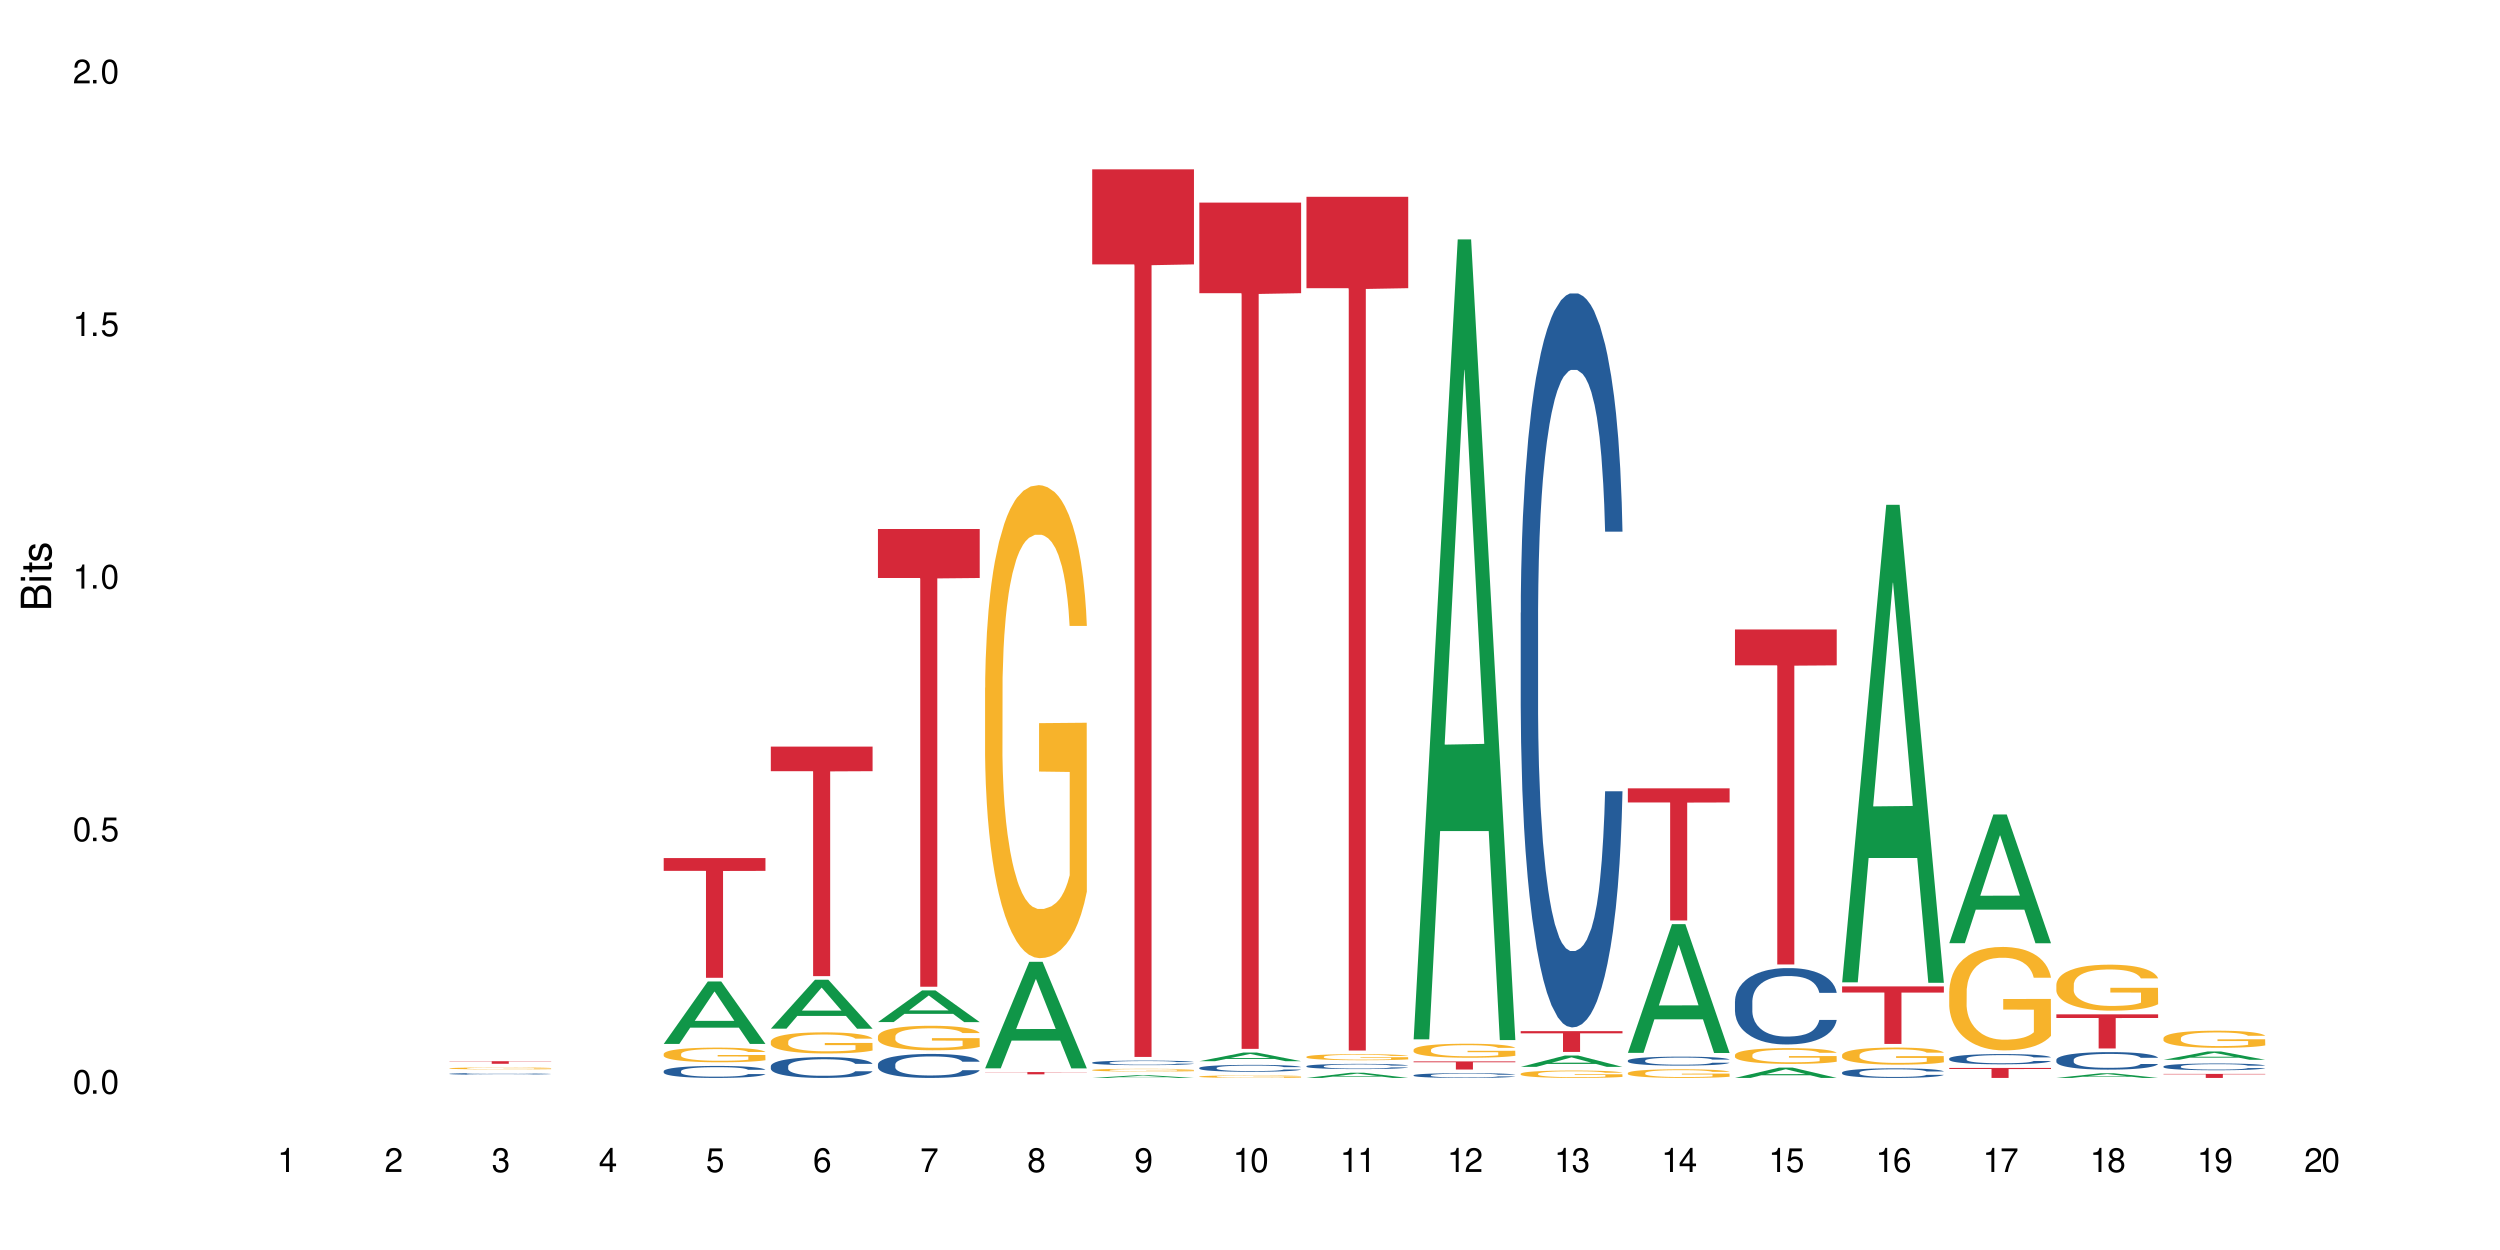 <?xml version="1.0" encoding="UTF-8"?>
<svg xmlns="http://www.w3.org/2000/svg" xmlns:xlink="http://www.w3.org/1999/xlink" width="720" height="360" viewBox="0 0 720 360">
<defs>
<g>
<g id="glyph-0-0">
</g>
<g id="glyph-0-1">
<path d="M 2.641 -6.938 C 2 -6.938 1.422 -6.656 1.078 -6.172 C 0.641 -5.562 0.406 -4.641 0.406 -3.359 C 0.406 -1.016 1.188 0.219 2.641 0.219 C 4.078 0.219 4.859 -1.016 4.859 -3.297 C 4.859 -4.641 4.656 -5.547 4.203 -6.172 C 3.844 -6.656 3.281 -6.938 2.641 -6.938 Z M 2.641 -6.188 C 3.547 -6.188 4 -5.25 4 -3.375 C 4 -1.406 3.562 -0.484 2.625 -0.484 C 1.734 -0.484 1.281 -1.438 1.281 -3.344 C 1.281 -5.25 1.734 -6.188 2.641 -6.188 Z M 2.641 -6.188 "/>
</g>
<g id="glyph-0-2">
<path d="M 1.828 -1 L 0.828 -1 L 0.828 0 L 1.828 0 Z M 1.828 -1 "/>
</g>
<g id="glyph-0-3">
<path d="M 4.562 -6.797 L 1.062 -6.797 L 0.547 -3.094 L 1.328 -3.094 C 1.719 -3.562 2.047 -3.734 2.578 -3.734 C 3.484 -3.734 4.062 -3.109 4.062 -2.094 C 4.062 -1.125 3.484 -0.531 2.578 -0.531 C 1.828 -0.531 1.375 -0.906 1.188 -1.672 L 0.328 -1.672 C 0.453 -1.109 0.547 -0.844 0.75 -0.594 C 1.125 -0.078 1.828 0.219 2.594 0.219 C 3.969 0.219 4.922 -0.781 4.922 -2.219 C 4.922 -3.562 4.031 -4.484 2.719 -4.484 C 2.25 -4.484 1.859 -4.359 1.469 -4.062 L 1.734 -5.969 L 4.562 -5.969 Z M 4.562 -6.797 "/>
</g>
<g id="glyph-0-4">
<path d="M 2.484 -4.938 L 2.484 0 L 3.328 0 L 3.328 -6.938 L 2.766 -6.938 C 2.469 -5.875 2.281 -5.734 0.984 -5.562 L 0.984 -4.938 Z M 2.484 -4.938 "/>
</g>
<g id="glyph-0-5">
<path d="M 4.859 -0.828 L 1.281 -0.828 C 1.359 -1.406 1.672 -1.781 2.5 -2.281 L 3.469 -2.828 C 4.406 -3.344 4.906 -4.062 4.906 -4.906 C 4.906 -5.484 4.672 -6.031 4.266 -6.406 C 3.859 -6.766 3.375 -6.938 2.719 -6.938 C 1.859 -6.938 1.219 -6.625 0.844 -6.031 C 0.609 -5.672 0.5 -5.234 0.484 -4.531 L 1.328 -4.531 C 1.359 -5.016 1.406 -5.281 1.531 -5.516 C 1.75 -5.938 2.188 -6.203 2.703 -6.203 C 3.469 -6.203 4.031 -5.641 4.031 -4.891 C 4.031 -4.344 3.719 -3.859 3.125 -3.516 L 2.234 -3 C 0.812 -2.172 0.406 -1.531 0.328 -0.016 L 4.859 -0.016 Z M 4.859 -0.828 "/>
</g>
<g id="glyph-0-6">
<path d="M 2.125 -3.188 L 2.578 -3.188 C 3.5 -3.188 3.984 -2.766 3.984 -1.922 C 3.984 -1.062 3.469 -0.531 2.594 -0.531 C 1.656 -0.531 1.203 -1 1.156 -2.016 L 0.312 -2.016 C 0.344 -1.453 0.438 -1.094 0.609 -0.781 C 0.953 -0.109 1.625 0.219 2.547 0.219 C 3.953 0.219 4.859 -0.625 4.859 -1.938 C 4.859 -2.828 4.516 -3.297 3.703 -3.594 C 4.344 -3.844 4.656 -4.328 4.656 -5.031 C 4.656 -6.219 3.875 -6.938 2.578 -6.938 C 1.203 -6.938 0.484 -6.172 0.453 -4.703 L 1.297 -4.703 C 1.312 -5.125 1.344 -5.359 1.453 -5.578 C 1.641 -5.969 2.062 -6.203 2.594 -6.203 C 3.344 -6.203 3.797 -5.75 3.797 -5 C 3.797 -4.516 3.609 -4.219 3.25 -4.047 C 3.016 -3.953 2.703 -3.922 2.125 -3.906 Z M 2.125 -3.188 "/>
</g>
<g id="glyph-0-7">
<path d="M 3.141 -1.672 L 3.141 0 L 3.984 0 L 3.984 -1.672 L 4.984 -1.672 L 4.984 -2.438 L 3.984 -2.438 L 3.984 -6.938 L 3.359 -6.938 L 0.266 -2.578 L 0.266 -1.672 Z M 3.141 -2.438 L 1 -2.438 L 3.141 -5.5 Z M 3.141 -2.438 "/>
</g>
<g id="glyph-0-8">
<path d="M 4.781 -5.125 C 4.609 -6.266 3.891 -6.938 2.844 -6.938 C 2.094 -6.938 1.422 -6.578 1.031 -5.953 C 0.594 -5.266 0.406 -4.422 0.406 -3.172 C 0.406 -2 0.578 -1.25 0.984 -0.641 C 1.359 -0.078 1.953 0.219 2.703 0.219 C 3.984 0.219 4.922 -0.75 4.922 -2.094 C 4.922 -3.375 4.062 -4.281 2.844 -4.281 C 2.172 -4.281 1.641 -4.031 1.281 -3.516 C 1.281 -5.234 1.828 -6.188 2.797 -6.188 C 3.391 -6.188 3.797 -5.797 3.938 -5.125 Z M 2.734 -3.531 C 3.547 -3.531 4.062 -2.953 4.062 -2.031 C 4.062 -1.156 3.484 -0.531 2.703 -0.531 C 1.922 -0.531 1.328 -1.188 1.328 -2.078 C 1.328 -2.938 1.906 -3.531 2.734 -3.531 Z M 2.734 -3.531 "/>
</g>
<g id="glyph-0-9">
<path d="M 4.984 -6.797 L 0.438 -6.797 L 0.438 -5.969 L 4.109 -5.969 C 2.5 -3.656 1.828 -2.234 1.328 0 L 2.219 0 C 2.594 -2.172 3.453 -4.047 4.984 -6.094 Z M 4.984 -6.797 "/>
</g>
<g id="glyph-0-10">
<path d="M 3.75 -3.656 C 4.469 -4.094 4.688 -4.438 4.688 -5.078 C 4.688 -6.172 3.844 -6.938 2.641 -6.938 C 1.438 -6.938 0.594 -6.172 0.594 -5.094 C 0.594 -4.438 0.812 -4.094 1.516 -3.656 C 0.734 -3.266 0.359 -2.703 0.359 -1.922 C 0.359 -0.656 1.281 0.219 2.641 0.219 C 3.984 0.219 4.922 -0.656 4.922 -1.922 C 4.922 -2.703 4.531 -3.266 3.75 -3.656 Z M 2.641 -6.188 C 3.359 -6.188 3.812 -5.75 3.812 -5.062 C 3.812 -4.406 3.344 -3.984 2.641 -3.984 C 1.922 -3.984 1.453 -4.406 1.453 -5.078 C 1.453 -5.75 1.922 -6.188 2.641 -6.188 Z M 2.641 -3.266 C 3.484 -3.266 4.062 -2.719 4.062 -1.906 C 4.062 -1.078 3.484 -0.531 2.625 -0.531 C 1.797 -0.531 1.219 -1.094 1.219 -1.906 C 1.219 -2.719 1.781 -3.266 2.641 -3.266 Z M 2.641 -3.266 "/>
</g>
<g id="glyph-0-11">
<path d="M 0.516 -1.578 C 0.672 -0.453 1.406 0.219 2.438 0.219 C 3.188 0.219 3.859 -0.141 4.266 -0.766 C 4.688 -1.453 4.891 -2.297 4.891 -3.547 C 4.891 -4.719 4.703 -5.453 4.312 -6.078 C 3.938 -6.641 3.344 -6.938 2.594 -6.938 C 1.297 -6.938 0.359 -5.969 0.359 -4.625 C 0.359 -3.344 1.234 -2.453 2.453 -2.453 C 3.094 -2.453 3.578 -2.672 4.016 -3.203 C 4 -1.484 3.469 -0.531 2.5 -0.531 C 1.906 -0.531 1.484 -0.906 1.359 -1.578 Z M 2.578 -6.203 C 3.375 -6.203 3.969 -5.531 3.969 -4.641 C 3.969 -3.797 3.391 -3.188 2.547 -3.188 C 1.734 -3.188 1.234 -3.766 1.234 -4.688 C 1.234 -5.562 1.797 -6.203 2.578 -6.203 Z M 2.578 -6.203 "/>
</g>
<g id="glyph-1-0">
</g>
<g id="glyph-1-1">
<path d="M 0 -0.953 L 0 -4.891 C 0 -5.719 -0.234 -6.344 -0.734 -6.797 C -1.188 -7.234 -1.812 -7.469 -2.5 -7.469 C -3.547 -7.469 -4.188 -7 -4.625 -5.875 C -4.984 -6.688 -5.625 -7.094 -6.531 -7.094 C -7.172 -7.094 -7.734 -6.859 -8.141 -6.391 C -8.562 -5.922 -8.75 -5.344 -8.75 -4.5 L -8.75 -0.953 Z M -4.984 -2.062 L -7.766 -2.062 L -7.766 -4.219 C -7.766 -4.844 -7.688 -5.203 -7.453 -5.5 C -7.219 -5.812 -6.859 -5.969 -6.375 -5.969 C -5.891 -5.969 -5.531 -5.812 -5.297 -5.5 C -5.062 -5.203 -4.984 -4.844 -4.984 -4.219 Z M -0.984 -2.062 L -4 -2.062 L -4 -4.781 C -4 -5.766 -3.438 -6.359 -2.484 -6.359 C -1.547 -6.359 -0.984 -5.766 -0.984 -4.781 Z M -0.984 -2.062 "/>
</g>
<g id="glyph-1-2">
<path d="M -6.281 -1.797 L -6.281 -0.797 L 0 -0.797 L 0 -1.797 Z M -8.75 -1.797 L -8.75 -0.797 L -7.484 -0.797 L -7.484 -1.797 Z M -8.75 -1.797 "/>
</g>
<g id="glyph-1-3">
<path d="M -6.281 -3.047 L -6.281 -2.016 L -8.016 -2.016 L -8.016 -1.016 L -6.281 -1.016 L -6.281 -0.172 L -5.469 -0.172 L -5.469 -1.016 L -0.719 -1.016 C -0.078 -1.016 0.281 -1.453 0.281 -2.234 C 0.281 -2.5 0.25 -2.719 0.188 -3.047 L -0.641 -3.047 C -0.609 -2.906 -0.594 -2.766 -0.594 -2.562 C -0.594 -2.141 -0.719 -2.016 -1.156 -2.016 L -5.469 -2.016 L -5.469 -3.047 Z M -6.281 -3.047 "/>
</g>
<g id="glyph-1-4">
<path d="M -4.531 -5.25 C -5.766 -5.25 -6.469 -4.422 -6.469 -2.969 C -6.469 -1.516 -5.719 -0.562 -4.547 -0.562 C -3.562 -0.562 -3.094 -1.062 -2.734 -2.562 L -2.516 -3.484 C -2.344 -4.188 -2.094 -4.469 -1.641 -4.469 C -1.047 -4.469 -0.641 -3.875 -0.641 -3 C -0.641 -2.453 -0.797 -2 -1.062 -1.75 C -1.25 -1.594 -1.422 -1.531 -1.875 -1.469 L -1.875 -0.406 C -0.422 -0.453 0.281 -1.266 0.281 -2.922 C 0.281 -4.5 -0.5 -5.516 -1.719 -5.516 C -2.656 -5.516 -3.172 -4.984 -3.469 -3.734 L -3.703 -2.766 C -3.891 -1.953 -4.156 -1.609 -4.594 -1.609 C -5.188 -1.609 -5.547 -2.125 -5.547 -2.938 C -5.547 -3.75 -5.203 -4.172 -4.531 -4.203 Z M -4.531 -5.25 "/>
</g>
</g>
</defs>
<rect x="-72" y="-36" width="864" height="432" fill="rgb(100%, 100%, 100%)" fill-opacity="1"/>
<path fill-rule="nonzero" fill="rgb(14.51%, 36.078%, 60%)" fill-opacity="1" d="M 129.438 309.258 L 129.473 309.258 L 129.473 309.246 L 129.578 309.23 L 129.828 309.207 L 130.082 309.191 L 130.723 309.168 L 131.617 309.141 L 132.547 309.121 L 133.227 309.109 L 133.832 309.102 L 135.227 309.086 L 136.121 309.078 L 137.086 309.07 L 138.266 309.062 L 139.125 309.059 L 141.055 309.051 L 142.484 309.047 L 147.418 309.047 L 148.453 309.051 L 149.598 309.055 L 150.562 309.059 L 152.242 309.066 L 153.742 309.082 L 154.422 309.086 L 155.496 309.102 L 156.316 309.113 L 156.887 309.125 L 157.531 309.141 L 158.105 309.16 L 158.531 309.184 L 158.746 309.203 L 153.742 309.203 L 153.492 309.188 L 153.207 309.172 L 152.672 309.152 L 152.133 309.141 L 151.383 309.129 L 150.703 309.121 L 149.773 309.113 L 148.953 309.105 L 148.094 309.102 L 147.273 309.102 L 145.699 309.098 L 143.199 309.098 L 141.805 309.102 L 141.055 309.105 L 139.98 309.109 L 139.23 309.117 L 138.336 309.125 L 137.73 309.133 L 136.98 309.145 L 136.441 309.152 L 135.836 309.168 L 135.477 309.18 L 135.156 309.191 L 134.871 309.207 L 134.656 309.223 L 134.512 309.238 L 134.441 309.254 L 134.441 309.324 L 134.512 309.34 L 134.691 309.355 L 135.156 309.383 L 135.836 309.406 L 136.621 309.426 L 137.371 309.438 L 137.801 309.445 L 138.371 309.453 L 139.266 309.461 L 140.555 309.469 L 141.305 309.473 L 142.449 309.477 L 143.629 309.48 L 145.199 309.48 L 146.594 309.477 L 147.523 309.477 L 148.488 309.473 L 149.812 309.465 L 150.633 309.457 L 151.348 309.449 L 151.883 309.441 L 152.242 309.434 L 152.777 309.418 L 153.207 309.402 L 153.527 309.391 L 153.742 309.375 L 158.746 309.375 L 158.531 309.391 L 158.211 309.41 L 157.891 309.422 L 157.391 309.438 L 156.816 309.449 L 155.996 309.465 L 155.316 309.477 L 154.422 309.488 L 153.602 309.496 L 152.707 309.504 L 151.383 309.512 L 150.527 309.516 L 149.598 309.52 L 148.488 309.523 L 147.094 309.527 L 141.59 309.527 L 140.125 309.523 L 138.301 309.516 L 136.98 309.508 L 135.941 309.496 L 135.047 309.488 L 134.047 309.477 L 132.762 309.457 L 131.977 309.441 L 131.438 309.43 L 130.832 309.414 L 130.402 309.398 L 129.902 309.371 L 129.543 309.34 L 129.438 309.316 Z M 129.438 309.258 "/>
<path fill-rule="nonzero" fill="rgb(96.863%, 70.196%, 16.863%)" fill-opacity="1" d="M 129.438 307.672 L 129.473 307.672 L 129.473 307.664 L 129.617 307.641 L 129.973 307.605 L 130.438 307.582 L 130.938 307.559 L 131.258 307.551 L 131.797 307.535 L 132.262 307.523 L 133.441 307.5 L 134.941 307.477 L 135.762 307.469 L 136.691 307.461 L 138.016 307.449 L 138.625 307.445 L 140.48 307.438 L 142.59 307.434 L 144.914 307.43 L 145.988 307.434 L 147.453 307.434 L 149.453 307.441 L 150.598 307.445 L 151.492 307.449 L 152.422 307.457 L 153.562 307.469 L 154.637 307.48 L 155.496 307.492 L 156.352 307.508 L 157.066 307.523 L 157.676 307.543 L 158.211 307.562 L 158.531 307.582 L 158.746 307.598 L 153.777 307.598 L 153.492 307.582 L 153.172 307.566 L 152.637 307.551 L 152.098 307.539 L 151.562 307.527 L 150.562 307.516 L 149.703 307.508 L 148.633 307.5 L 147.594 307.496 L 146.414 307.492 L 143.805 307.492 L 142.09 307.496 L 141.09 307.5 L 140.375 307.504 L 139.375 307.512 L 138.766 307.516 L 138.41 307.52 L 137.336 307.535 L 136.621 307.551 L 136.227 307.562 L 135.727 307.574 L 135.371 307.59 L 134.977 307.609 L 134.762 307.625 L 134.477 307.66 L 134.441 307.754 L 134.547 307.773 L 134.762 307.793 L 135.047 307.812 L 135.477 307.832 L 135.906 307.848 L 136.656 307.867 L 137.301 307.883 L 137.801 307.891 L 138.766 307.902 L 139.16 307.91 L 140.09 307.918 L 141.055 307.926 L 142.234 307.93 L 143.125 307.934 L 144.555 307.938 L 146.379 307.938 L 148.523 307.934 L 149.883 307.93 L 150.812 307.926 L 151.418 307.922 L 152.172 307.918 L 152.707 307.91 L 153.207 307.906 L 153.812 307.898 L 153.812 307.773 L 144.984 307.773 L 144.984 307.715 L 158.711 307.715 L 158.746 307.918 L 157.996 307.93 L 157.066 307.945 L 156.172 307.953 L 155.242 307.961 L 153.922 307.973 L 152.848 307.98 L 151.203 307.984 L 149.703 307.992 L 148.133 307.992 L 146.738 307.996 L 143.629 307.996 L 142.055 307.992 L 140.805 307.988 L 139.66 307.984 L 138.516 307.977 L 137.086 307.965 L 136.156 307.957 L 134.227 307.934 L 133.367 307.918 L 132.227 307.895 L 131.617 307.879 L 131.047 307.863 L 130.617 307.848 L 130.223 307.828 L 129.938 307.812 L 129.652 307.789 L 129.508 307.77 L 129.438 307.754 Z M 129.438 307.672 "/>
<path fill-rule="nonzero" fill="rgb(83.922%, 15.686%, 22.353%)" fill-opacity="1" d="M 129.438 305.629 L 158.746 305.629 L 158.746 305.707 L 146.531 305.711 L 146.531 306.379 L 141.617 306.379 L 141.617 305.711 L 141.547 305.707 L 129.438 305.707 Z M 129.438 305.629 "/>
<path fill-rule="nonzero" fill="rgb(6.275%, 58.824%, 28.235%)" fill-opacity="1" d="M 191.145 300.645 L 191.176 300.625 L 203.855 282.656 L 207.707 282.656 L 220.453 300.66 L 215.977 300.66 L 212.781 295.961 L 198.785 295.961 L 195.652 300.645 L 191.145 300.645 L 200.129 294.016 L 211.496 294 L 205.828 285.598 L 205.766 285.582 L 205.703 285.633 L 200.098 294 L 200.129 294.016 Z M 191.145 300.645 "/>
<path fill-rule="nonzero" fill="rgb(14.51%, 36.078%, 60%)" fill-opacity="1" d="M 191.145 308.492 L 191.18 308.492 L 191.18 308.414 L 191.285 308.293 L 191.535 308.145 L 191.785 308.039 L 192.43 307.852 L 193.324 307.672 L 194.254 307.535 L 194.93 307.453 L 195.539 307.387 L 196.934 307.27 L 197.828 307.211 L 198.793 307.156 L 199.973 307.105 L 200.828 307.07 L 202.758 307.023 L 204.188 307 L 205.297 306.988 L 207.691 306.988 L 209.121 307.004 L 210.16 307.02 L 211.301 307.043 L 212.266 307.07 L 213.949 307.141 L 215.449 307.23 L 216.129 307.281 L 217.199 307.379 L 218.023 307.473 L 218.594 307.555 L 219.238 307.672 L 219.809 307.812 L 220.238 307.977 L 220.453 308.109 L 215.449 308.109 L 215.199 307.984 L 214.914 307.887 L 214.375 307.758 L 213.84 307.664 L 213.09 307.574 L 212.41 307.516 L 211.48 307.453 L 210.66 307.418 L 209.801 307.387 L 208.98 307.367 L 207.406 307.352 L 205.582 307.352 L 204.902 307.355 L 203.512 307.383 L 202.758 307.402 L 201.688 307.449 L 200.938 307.488 L 200.043 307.551 L 199.434 307.605 L 198.684 307.688 L 198.148 307.762 L 197.539 307.863 L 197.184 307.945 L 196.863 308.031 L 196.574 308.137 L 196.359 308.246 L 196.219 308.363 L 196.148 308.477 L 196.148 308.969 L 196.219 309.082 L 196.398 309.215 L 196.863 309.406 L 197.539 309.574 L 198.328 309.707 L 199.078 309.801 L 199.508 309.844 L 200.078 309.895 L 200.973 309.961 L 202.258 310.023 L 203.008 310.047 L 204.152 310.074 L 205.332 310.086 L 206.906 310.086 L 208.301 310.074 L 209.23 310.059 L 210.195 310.031 L 211.516 309.977 L 212.34 309.926 L 213.055 309.867 L 213.59 309.809 L 213.949 309.758 L 214.484 309.66 L 214.914 309.551 L 215.234 309.441 L 215.449 309.332 L 220.453 309.332 L 220.238 309.461 L 219.918 309.582 L 219.594 309.676 L 219.094 309.785 L 218.523 309.883 L 217.699 309.992 L 217.02 310.066 L 216.129 310.145 L 215.305 310.207 L 214.414 310.258 L 213.09 310.32 L 212.23 310.355 L 211.301 310.383 L 210.195 310.406 L 208.801 310.43 L 207.301 310.441 L 205.906 310.445 L 204.402 310.438 L 203.297 310.426 L 201.832 310.398 L 200.008 310.34 L 198.684 310.281 L 197.648 310.223 L 196.754 310.156 L 195.754 310.074 L 194.469 309.934 L 193.68 309.828 L 193.145 309.738 L 192.535 309.613 L 192.109 309.504 L 191.605 309.328 L 191.25 309.102 L 191.145 308.93 Z M 191.145 308.492 "/>
<path fill-rule="nonzero" fill="rgb(96.863%, 70.196%, 16.863%)" fill-opacity="1" d="M 191.145 303.523 L 191.18 303.52 L 191.18 303.441 L 191.32 303.266 L 191.68 303.027 L 192.145 302.832 L 192.645 302.676 L 192.965 302.594 L 193.5 302.48 L 193.965 302.395 L 195.145 302.223 L 196.648 302.059 L 197.469 301.988 L 198.398 301.922 L 199.723 301.852 L 200.328 301.824 L 202.188 301.762 L 204.297 301.723 L 206.621 301.711 L 207.691 301.715 L 209.156 301.73 L 211.16 301.773 L 212.305 301.812 L 213.195 301.852 L 214.125 301.902 L 215.27 301.977 L 216.344 302.07 L 217.199 302.164 L 218.059 302.277 L 218.773 302.402 L 219.379 302.539 L 219.918 302.699 L 220.238 302.836 L 220.453 302.969 L 215.484 302.969 L 215.199 302.836 L 214.875 302.73 L 214.34 302.602 L 213.805 302.512 L 213.27 302.438 L 212.266 302.336 L 211.41 302.273 L 210.336 302.223 L 209.301 302.188 L 208.121 302.164 L 207.406 302.156 L 205.512 302.156 L 203.797 302.184 L 202.797 302.215 L 202.082 302.242 L 201.078 302.301 L 200.473 302.348 L 200.113 302.379 L 199.043 302.5 L 198.328 302.605 L 197.934 302.68 L 197.434 302.797 L 197.074 302.902 L 196.684 303.055 L 196.469 303.172 L 196.184 303.434 L 196.148 304.129 L 196.254 304.273 L 196.469 304.434 L 196.754 304.574 L 197.184 304.719 L 197.613 304.832 L 198.363 304.98 L 199.008 305.082 L 199.508 305.148 L 200.473 305.25 L 200.863 305.285 L 201.793 305.355 L 202.758 305.41 L 203.938 305.457 L 204.832 305.48 L 206.262 305.5 L 208.086 305.5 L 210.23 305.477 L 211.59 305.445 L 212.52 305.414 L 213.125 305.387 L 213.875 305.344 L 214.414 305.305 L 214.914 305.262 L 215.52 305.199 L 215.52 304.273 L 206.691 304.27 L 206.691 303.84 L 220.418 303.836 L 220.453 305.344 L 219.703 305.449 L 218.773 305.551 L 217.879 305.625 L 216.949 305.691 L 215.629 305.766 L 214.555 305.812 L 212.91 305.867 L 211.41 305.902 L 209.836 305.922 L 208.441 305.934 L 206.797 305.938 L 205.332 305.93 L 203.762 305.91 L 202.508 305.879 L 201.367 305.84 L 200.223 305.789 L 198.793 305.707 L 197.863 305.641 L 196.898 305.562 L 195.934 305.465 L 195.074 305.359 L 194.504 305.277 L 193.93 305.188 L 193.324 305.07 L 192.75 304.938 L 192.32 304.82 L 191.93 304.684 L 191.645 304.559 L 191.355 304.383 L 191.215 304.242 L 191.145 304.125 Z M 191.145 303.523 "/>
<path fill-rule="nonzero" fill="rgb(83.922%, 15.686%, 22.353%)" fill-opacity="1" d="M 191.145 247.121 L 220.453 247.121 L 220.453 250.812 L 208.238 250.844 L 208.238 281.605 L 203.324 281.605 L 203.324 250.875 L 203.25 250.812 L 191.145 250.812 Z M 191.145 247.121 "/>
<path fill-rule="nonzero" fill="rgb(6.275%, 58.824%, 28.235%)" fill-opacity="1" d="M 221.996 296.25 L 222.027 296.238 L 234.711 282.168 L 238.562 282.168 L 251.305 296.266 L 246.828 296.266 L 243.633 292.586 L 229.637 292.586 L 226.504 296.25 L 221.996 296.25 L 230.984 291.062 L 242.352 291.051 L 236.684 284.473 L 236.621 284.457 L 236.559 284.496 L 230.953 291.051 L 230.984 291.062 Z M 221.996 296.25 "/>
<path fill-rule="nonzero" fill="rgb(14.51%, 36.078%, 60%)" fill-opacity="1" d="M 221.996 307.062 L 222.031 307.055 L 222.031 306.922 L 222.137 306.715 L 222.391 306.453 L 222.641 306.273 L 223.281 305.949 L 224.176 305.637 L 225.105 305.395 L 225.785 305.254 L 226.391 305.145 L 227.785 304.941 L 228.68 304.836 L 229.645 304.742 L 230.824 304.652 L 231.684 304.598 L 233.613 304.508 L 235.043 304.469 L 236.148 304.453 L 238.547 304.453 L 239.977 304.477 L 241.012 304.504 L 242.156 304.547 L 243.121 304.598 L 244.801 304.715 L 246.301 304.871 L 246.98 304.957 L 248.055 305.129 L 248.875 305.293 L 249.445 305.434 L 250.09 305.637 L 250.664 305.883 L 251.09 306.164 L 251.305 306.398 L 246.301 306.398 L 246.051 306.18 L 245.766 306.008 L 245.23 305.785 L 244.691 305.625 L 243.941 305.469 L 243.262 305.363 L 242.336 305.258 L 241.512 305.191 L 240.652 305.145 L 239.832 305.109 L 238.258 305.078 L 236.438 305.078 L 235.758 305.09 L 234.363 305.133 L 233.613 305.172 L 232.539 305.246 L 231.789 305.32 L 230.895 305.43 L 230.289 305.523 L 229.539 305.664 L 229 305.789 L 228.395 305.973 L 228.035 306.109 L 227.715 306.262 L 227.43 306.441 L 227.215 306.633 L 227.07 306.836 L 227 307.035 L 227 307.883 L 227.07 308.078 L 227.25 308.309 L 227.715 308.645 L 228.395 308.934 L 229.18 309.164 L 229.93 309.328 L 230.359 309.406 L 230.93 309.492 L 231.824 309.602 L 233.113 309.711 L 233.863 309.754 L 235.008 309.801 L 236.188 309.82 L 237.758 309.82 L 239.152 309.801 L 240.082 309.773 L 241.047 309.727 L 242.371 309.637 L 243.191 309.547 L 243.906 309.441 L 244.441 309.34 L 244.801 309.25 L 245.336 309.082 L 245.766 308.895 L 246.086 308.703 L 246.301 308.52 L 251.305 308.52 L 251.09 308.738 L 250.77 308.949 L 250.449 309.109 L 249.949 309.301 L 249.375 309.469 L 248.555 309.664 L 247.875 309.789 L 246.98 309.926 L 246.16 310.027 L 245.266 310.121 L 243.941 310.23 L 243.086 310.285 L 242.156 310.336 L 241.047 310.379 L 239.652 310.418 L 238.152 310.441 L 236.758 310.445 L 235.258 310.434 L 234.148 310.414 L 232.684 310.363 L 230.859 310.266 L 229.539 310.16 L 228.5 310.055 L 227.605 309.945 L 226.605 309.801 L 225.32 309.559 L 224.535 309.371 L 223.996 309.219 L 223.391 309.004 L 222.961 308.812 L 222.461 308.508 L 222.102 308.117 L 221.996 307.816 Z M 221.996 307.062 "/>
<path fill-rule="nonzero" fill="rgb(96.863%, 70.196%, 16.863%)" fill-opacity="1" d="M 221.996 299.922 L 222.031 299.918 L 222.031 299.805 L 222.176 299.555 L 222.531 299.211 L 222.996 298.926 L 223.496 298.703 L 223.82 298.59 L 224.355 298.422 L 224.82 298.297 L 226 298.047 L 227.5 297.816 L 228.32 297.715 L 229.25 297.621 L 230.574 297.516 L 231.184 297.477 L 233.039 297.387 L 235.148 297.332 L 237.473 297.316 L 238.547 297.32 L 240.012 297.344 L 242.012 297.402 L 243.156 297.461 L 244.051 297.516 L 244.98 297.586 L 246.121 297.699 L 247.195 297.832 L 248.055 297.965 L 248.91 298.133 L 249.625 298.309 L 250.234 298.504 L 250.77 298.738 L 251.09 298.934 L 251.305 299.129 L 246.336 299.129 L 246.051 298.934 L 245.73 298.781 L 245.195 298.598 L 244.656 298.465 L 244.121 298.359 L 243.121 298.215 L 242.262 298.125 L 241.191 298.047 L 240.152 298 L 238.973 297.965 L 238.258 297.953 L 236.363 297.953 L 234.648 297.992 L 233.648 298.039 L 232.934 298.082 L 231.934 298.164 L 231.324 298.23 L 230.969 298.277 L 229.895 298.449 L 229.18 298.605 L 228.785 298.711 L 228.285 298.879 L 227.93 299.027 L 227.535 299.25 L 227.32 299.418 L 227.035 299.793 L 227 300.797 L 227.105 301.008 L 227.32 301.234 L 227.605 301.434 L 228.035 301.645 L 228.465 301.809 L 229.215 302.023 L 229.859 302.168 L 230.359 302.262 L 231.324 302.414 L 231.719 302.465 L 232.648 302.562 L 233.613 302.641 L 234.793 302.707 L 235.688 302.742 L 237.117 302.77 L 238.938 302.77 L 241.082 302.734 L 242.441 302.691 L 243.371 302.648 L 243.977 302.609 L 244.73 302.547 L 245.266 302.492 L 245.766 302.43 L 246.375 302.336 L 246.375 301.008 L 237.543 301 L 237.543 300.379 L 251.27 300.371 L 251.305 302.547 L 250.555 302.695 L 249.625 302.84 L 248.73 302.953 L 247.805 303.047 L 246.48 303.152 L 245.406 303.219 L 243.766 303.297 L 242.262 303.348 L 240.691 303.379 L 239.297 303.398 L 237.652 303.402 L 236.188 303.391 L 234.613 303.359 L 233.363 303.312 L 232.219 303.258 L 231.074 303.188 L 229.645 303.07 L 228.715 302.977 L 227.75 302.859 L 226.785 302.719 L 225.926 302.57 L 225.355 302.453 L 224.785 302.32 L 224.176 302.152 L 223.605 301.961 L 223.176 301.789 L 222.781 301.598 L 222.496 301.414 L 222.211 301.164 L 222.066 300.961 L 221.996 300.789 Z M 221.996 299.922 "/>
<path fill-rule="nonzero" fill="rgb(83.922%, 15.686%, 22.353%)" fill-opacity="1" d="M 221.996 215.023 L 251.305 215.023 L 251.305 222.098 L 239.09 222.16 L 239.09 281.117 L 234.176 281.117 L 234.176 222.223 L 234.105 222.098 L 221.996 222.098 Z M 221.996 215.023 "/>
<path fill-rule="nonzero" fill="rgb(6.275%, 58.824%, 28.235%)" fill-opacity="1" d="M 252.848 294.363 L 252.879 294.355 L 265.562 285.238 L 269.414 285.238 L 282.16 294.371 L 277.68 294.371 L 274.488 291.988 L 260.488 291.988 L 257.359 294.363 L 252.848 294.363 L 261.836 291 L 273.203 290.992 L 267.535 286.73 L 267.473 286.723 L 267.41 286.746 L 261.805 290.992 L 261.836 291 Z M 252.848 294.363 "/>
<path fill-rule="nonzero" fill="rgb(14.51%, 36.078%, 60%)" fill-opacity="1" d="M 252.848 306.543 L 252.883 306.539 L 252.883 306.387 L 252.992 306.145 L 253.242 305.844 L 253.492 305.637 L 254.137 305.262 L 255.027 304.902 L 255.957 304.625 L 256.637 304.461 L 257.246 304.336 L 258.641 304.102 L 259.531 303.98 L 260.496 303.875 L 261.676 303.766 L 262.535 303.703 L 264.465 303.602 L 265.895 303.559 L 267.004 303.539 L 269.398 303.539 L 270.828 303.562 L 271.863 303.598 L 273.008 303.645 L 273.973 303.703 L 275.652 303.844 L 277.156 304.02 L 277.832 304.121 L 278.906 304.316 L 279.727 304.504 L 280.301 304.668 L 280.945 304.902 L 281.516 305.188 L 281.945 305.508 L 282.16 305.781 L 277.156 305.781 L 276.906 305.527 L 276.617 305.332 L 276.082 305.074 L 275.547 304.891 L 274.797 304.707 L 274.117 304.586 L 273.188 304.469 L 272.363 304.391 L 271.508 304.336 L 270.684 304.297 L 269.113 304.258 L 267.289 304.258 L 266.609 304.27 L 265.215 304.32 L 264.465 304.367 L 263.395 304.453 L 262.641 304.535 L 261.75 304.664 L 261.141 304.77 L 260.391 304.934 L 259.855 305.078 L 259.246 305.289 L 258.891 305.445 L 258.566 305.621 L 258.281 305.832 L 258.066 306.051 L 257.926 306.285 L 257.852 306.512 L 257.852 307.492 L 257.926 307.719 L 258.102 307.984 L 258.566 308.367 L 259.246 308.703 L 260.031 308.969 L 260.785 309.156 L 261.211 309.246 L 261.785 309.348 L 262.68 309.473 L 263.965 309.598 L 264.715 309.648 L 265.859 309.699 L 267.039 309.727 L 268.613 309.727 L 270.004 309.699 L 270.934 309.668 L 271.898 309.617 L 273.223 309.512 L 274.043 309.41 L 274.758 309.289 L 275.297 309.172 L 275.652 309.07 L 276.188 308.875 L 276.617 308.66 L 276.941 308.438 L 277.156 308.223 L 282.16 308.223 L 281.945 308.477 L 281.621 308.723 L 281.301 308.906 L 280.801 309.125 L 280.23 309.32 L 279.406 309.543 L 278.727 309.688 L 277.832 309.844 L 277.012 309.965 L 276.117 310.074 L 274.797 310.199 L 273.938 310.262 L 273.008 310.32 L 271.898 310.371 L 270.508 310.414 L 269.004 310.438 L 267.609 310.445 L 266.109 310.434 L 265 310.406 L 263.535 310.352 L 261.715 310.238 L 260.391 310.117 L 259.355 309.996 L 258.461 309.871 L 257.461 309.699 L 256.172 309.422 L 255.387 309.207 L 254.852 309.031 L 254.242 308.785 L 253.812 308.562 L 253.312 308.211 L 252.957 307.762 L 252.848 307.414 Z M 252.848 306.543 "/>
<path fill-rule="nonzero" fill="rgb(96.863%, 70.196%, 16.863%)" fill-opacity="1" d="M 252.848 298.449 L 252.883 298.441 L 252.883 298.312 L 253.027 298.023 L 253.383 297.621 L 253.848 297.293 L 254.352 297.035 L 254.672 296.898 L 255.207 296.707 L 255.672 296.566 L 256.852 296.273 L 258.352 296.004 L 259.176 295.887 L 260.105 295.777 L 261.426 295.656 L 262.035 295.609 L 263.895 295.508 L 266.004 295.441 L 268.324 295.422 L 269.398 295.43 L 270.863 295.453 L 272.863 295.527 L 274.008 295.59 L 274.902 295.656 L 275.832 295.738 L 276.977 295.867 L 278.047 296.023 L 278.906 296.176 L 279.766 296.371 L 280.48 296.578 L 281.086 296.805 L 281.621 297.074 L 281.945 297.301 L 282.16 297.527 L 277.191 297.527 L 276.906 297.301 L 276.582 297.125 L 276.047 296.914 L 275.512 296.758 L 274.973 296.637 L 273.973 296.469 L 273.117 296.363 L 272.043 296.273 L 271.008 296.215 L 269.828 296.176 L 269.113 296.164 L 267.219 296.164 L 265.5 296.211 L 264.5 296.262 L 263.785 296.312 L 262.785 296.41 L 262.176 296.488 L 261.82 296.539 L 260.746 296.738 L 260.031 296.918 L 259.641 297.043 L 259.141 297.234 L 258.781 297.41 L 258.391 297.668 L 258.176 297.863 L 257.887 298.301 L 257.852 299.461 L 257.961 299.707 L 258.176 299.973 L 258.461 300.203 L 258.891 300.449 L 259.316 300.637 L 260.07 300.887 L 260.711 301.055 L 261.211 301.164 L 262.176 301.34 L 262.57 301.398 L 263.5 301.516 L 264.465 301.605 L 265.645 301.68 L 266.539 301.719 L 267.969 301.754 L 269.793 301.754 L 271.938 301.715 L 273.293 301.664 L 274.223 301.609 L 274.832 301.566 L 275.582 301.496 L 276.117 301.43 L 276.617 301.359 L 277.227 301.25 L 277.227 299.707 L 268.398 299.699 L 268.398 298.977 L 282.121 298.973 L 282.16 301.496 L 281.406 301.668 L 280.48 301.836 L 279.586 301.965 L 278.656 302.074 L 277.332 302.199 L 276.262 302.273 L 274.617 302.367 L 273.117 302.422 L 271.543 302.461 L 270.148 302.48 L 268.504 302.488 L 267.039 302.477 L 265.465 302.438 L 264.215 302.387 L 263.07 302.32 L 261.926 302.238 L 260.496 302.102 L 259.57 301.992 L 258.602 301.855 L 257.637 301.695 L 256.781 301.52 L 256.207 301.383 L 255.637 301.23 L 255.027 301.035 L 254.457 300.816 L 254.027 300.617 L 253.637 300.391 L 253.348 300.18 L 253.062 299.887 L 252.922 299.656 L 252.848 299.457 Z M 252.848 298.449 "/>
<path fill-rule="nonzero" fill="rgb(83.922%, 15.686%, 22.353%)" fill-opacity="1" d="M 252.848 152.348 L 282.16 152.348 L 282.16 166.461 L 269.941 166.586 L 269.941 284.188 L 265.027 284.188 L 265.027 166.711 L 264.957 166.461 L 252.848 166.461 Z M 252.848 152.348 "/>
<path fill-rule="nonzero" fill="rgb(6.275%, 58.824%, 28.235%)" fill-opacity="1" d="M 283.703 307.672 L 283.734 307.641 L 296.414 277.004 L 300.266 277.004 L 313.012 307.699 L 308.535 307.699 L 305.34 299.688 L 291.344 299.688 L 288.211 307.672 L 283.703 307.672 L 292.688 296.371 L 304.055 296.344 L 298.387 282.02 L 298.324 281.988 L 298.262 282.074 L 292.656 296.344 L 292.688 296.371 Z M 283.703 307.672 "/>
<path fill-rule="nonzero" fill="rgb(96.863%, 70.196%, 16.863%)" fill-opacity="1" d="M 283.703 198.066 L 283.738 197.941 L 283.738 195.453 L 283.879 189.855 L 284.238 182.141 L 284.703 175.797 L 285.203 170.82 L 285.523 168.207 L 286.059 164.473 L 286.523 161.738 L 287.703 156.137 L 289.207 150.914 L 290.027 148.672 L 290.957 146.559 L 292.281 144.195 L 292.887 143.324 L 294.746 141.332 L 296.855 140.09 L 299.18 139.715 L 300.25 139.84 L 301.715 140.336 L 303.719 141.707 L 304.863 142.949 L 305.754 144.195 L 306.684 145.812 L 307.828 148.301 L 308.902 151.285 L 309.758 154.273 L 310.617 158.004 L 311.332 161.984 L 311.938 166.34 L 312.477 171.566 L 312.797 175.922 L 313.012 180.273 L 308.043 180.273 L 307.758 175.922 L 307.434 172.562 L 306.898 168.457 L 306.363 165.469 L 305.828 163.105 L 304.828 159.871 L 303.969 157.879 L 302.895 156.137 L 301.859 155.02 L 300.68 154.273 L 299.965 154.023 L 298.07 154.023 L 296.355 154.895 L 295.355 155.891 L 294.641 156.887 L 293.637 158.75 L 293.031 160.246 L 292.672 161.238 L 291.602 165.098 L 290.887 168.582 L 290.492 170.945 L 289.992 174.676 L 289.637 178.035 L 289.242 183.012 L 289.027 186.746 L 288.742 195.207 L 288.707 217.602 L 288.812 222.328 L 289.027 227.43 L 289.312 231.91 L 289.742 236.637 L 290.172 240.246 L 290.922 245.098 L 291.566 248.332 L 292.066 250.445 L 293.031 253.805 L 293.422 254.926 L 294.352 257.164 L 295.316 258.906 L 296.496 260.398 L 297.391 261.145 L 298.82 261.77 L 300.645 261.77 L 302.789 261.023 L 304.148 260.027 L 305.078 259.031 L 305.684 258.16 L 306.434 256.793 L 306.973 255.547 L 307.473 254.18 L 308.078 252.062 L 308.078 222.328 L 299.25 222.203 L 299.25 208.27 L 312.977 208.145 L 313.012 256.793 L 312.262 260.152 L 311.332 263.387 L 310.438 265.875 L 309.508 267.988 L 308.188 270.352 L 307.113 271.848 L 305.469 273.59 L 303.969 274.707 L 302.395 275.453 L 301 275.828 L 299.355 275.953 L 297.891 275.703 L 296.32 274.957 L 295.066 273.961 L 293.926 272.719 L 292.781 271.102 L 291.352 268.488 L 290.422 266.371 L 289.457 263.758 L 288.492 260.648 L 287.633 257.289 L 287.062 254.676 L 286.488 251.691 L 285.883 247.957 L 285.309 243.727 L 284.883 239.871 L 284.488 235.516 L 284.203 231.41 L 283.914 225.812 L 283.773 221.332 L 283.703 217.477 Z M 283.703 198.066 "/>
<path fill-rule="nonzero" fill="rgb(83.922%, 15.686%, 22.353%)" fill-opacity="1" d="M 283.703 308.75 L 313.012 308.75 L 313.012 308.82 L 300.797 308.824 L 300.797 309.414 L 295.883 309.414 L 295.883 308.824 L 295.809 308.82 L 283.703 308.82 Z M 283.703 308.75 "/>
<path fill-rule="nonzero" fill="rgb(6.275%, 58.824%, 28.235%)" fill-opacity="1" d="M 314.555 310.445 L 314.586 310.445 L 327.27 309.656 L 331.121 309.656 L 343.863 310.445 L 339.387 310.445 L 336.191 310.238 L 322.195 310.238 L 319.062 310.445 L 314.555 310.445 L 323.543 310.156 L 334.91 310.152 L 329.242 309.785 L 329.18 309.785 L 329.117 309.789 L 323.512 310.152 L 323.543 310.156 Z M 314.555 310.445 "/>
<path fill-rule="nonzero" fill="rgb(14.51%, 36.078%, 60%)" fill-opacity="1" d="M 314.555 306.023 L 314.59 306.023 L 314.59 305.996 L 314.695 305.949 L 314.949 305.891 L 315.199 305.852 L 315.84 305.781 L 316.734 305.715 L 317.664 305.66 L 318.344 305.629 L 318.949 305.605 L 320.344 305.562 L 321.238 305.539 L 322.203 305.516 L 323.383 305.496 L 324.242 305.484 L 326.172 305.465 L 327.602 305.457 L 328.711 305.453 L 331.105 305.453 L 332.535 305.457 L 333.57 305.465 L 334.715 305.473 L 335.68 305.484 L 337.359 305.512 L 338.859 305.547 L 339.539 305.562 L 340.613 305.602 L 341.434 305.637 L 342.004 305.668 L 342.648 305.715 L 343.223 305.766 L 343.648 305.828 L 343.863 305.879 L 338.859 305.879 L 338.609 305.832 L 338.324 305.793 L 337.789 305.746 L 337.25 305.711 L 336.5 305.676 L 335.82 305.652 L 334.895 305.629 L 334.07 305.617 L 333.211 305.605 L 332.391 305.598 L 330.816 305.59 L 328.996 305.59 L 328.316 305.594 L 326.922 305.602 L 326.172 305.609 L 325.098 305.629 L 324.348 305.645 L 323.453 305.668 L 322.848 305.688 L 322.098 305.719 L 321.559 305.746 L 320.953 305.785 L 320.594 305.816 L 320.273 305.852 L 319.988 305.891 L 319.773 305.934 L 319.629 305.977 L 319.559 306.02 L 319.559 306.207 L 319.629 306.25 L 319.809 306.301 L 320.273 306.371 L 320.953 306.438 L 321.738 306.488 L 322.488 306.523 L 322.918 306.539 L 323.492 306.559 L 324.383 306.582 L 325.672 306.605 L 326.422 306.617 L 327.566 306.625 L 328.746 306.629 L 330.316 306.629 L 331.711 306.625 L 332.641 306.621 L 333.605 306.609 L 334.93 306.59 L 335.75 306.57 L 336.465 306.547 L 337 306.523 L 337.359 306.504 L 337.895 306.469 L 338.324 306.426 L 338.645 306.387 L 338.859 306.344 L 343.863 306.344 L 343.648 306.395 L 343.328 306.441 L 343.008 306.473 L 342.508 306.516 L 341.934 306.555 L 341.113 306.594 L 340.434 306.625 L 339.539 306.652 L 338.719 306.676 L 337.824 306.695 L 336.5 306.719 L 335.645 306.734 L 334.715 306.742 L 333.605 306.754 L 332.211 306.762 L 330.711 306.766 L 327.816 306.766 L 326.707 306.762 L 325.242 306.75 L 323.418 306.727 L 322.098 306.703 L 321.059 306.684 L 320.168 306.656 L 319.164 306.625 L 317.879 306.574 L 317.094 306.531 L 316.555 306.5 L 315.949 306.453 L 315.52 306.41 L 315.02 306.344 L 314.66 306.258 L 314.555 306.191 Z M 314.555 306.023 "/>
<path fill-rule="nonzero" fill="rgb(96.863%, 70.196%, 16.863%)" fill-opacity="1" d="M 314.555 308.156 L 314.59 308.156 L 314.59 308.141 L 314.734 308.109 L 315.09 308.062 L 315.555 308.027 L 316.055 308 L 316.379 307.984 L 316.914 307.961 L 317.379 307.945 L 318.559 307.914 L 320.059 307.883 L 320.883 307.871 L 321.809 307.859 L 323.133 307.844 L 323.742 307.84 L 325.598 307.828 L 327.707 307.82 L 330.031 307.816 L 331.105 307.82 L 332.57 307.82 L 334.57 307.828 L 335.715 307.836 L 336.609 307.844 L 337.539 307.852 L 338.68 307.867 L 340.613 307.902 L 341.469 307.926 L 342.184 307.945 L 342.793 307.973 L 343.328 308.004 L 343.648 308.027 L 343.863 308.055 L 338.895 308.055 L 338.609 308.027 L 338.289 308.008 L 337.754 307.984 L 337.215 307.969 L 336.68 307.953 L 335.68 307.934 L 334.82 307.922 L 333.75 307.914 L 332.711 307.906 L 331.531 307.902 L 328.922 307.902 L 327.207 307.906 L 326.207 307.91 L 325.492 307.918 L 324.492 307.93 L 323.883 307.938 L 323.527 307.941 L 322.453 307.965 L 321.738 307.984 L 321.344 308 L 320.844 308.02 L 320.488 308.039 L 320.094 308.07 L 319.879 308.09 L 319.594 308.141 L 319.559 308.27 L 319.664 308.297 L 319.879 308.324 L 320.168 308.352 L 320.594 308.379 L 321.023 308.398 L 321.773 308.43 L 322.418 308.445 L 322.918 308.457 L 323.883 308.477 L 324.277 308.484 L 325.207 308.496 L 326.172 308.508 L 327.352 308.516 L 328.246 308.52 L 329.676 308.523 L 331.496 308.523 L 333.641 308.52 L 335 308.516 L 335.93 308.508 L 336.535 308.504 L 337.289 308.496 L 337.824 308.488 L 338.324 308.48 L 338.934 308.469 L 338.934 308.297 L 330.102 308.297 L 330.102 308.215 L 343.828 308.215 L 343.863 308.496 L 343.113 308.516 L 342.184 308.535 L 341.289 308.547 L 340.363 308.559 L 339.039 308.574 L 337.965 308.582 L 336.324 308.594 L 334.82 308.598 L 333.25 308.605 L 328.746 308.605 L 327.172 308.602 L 325.922 308.594 L 323.633 308.578 L 322.203 308.562 L 321.273 308.551 L 319.344 308.52 L 318.484 308.5 L 317.914 308.484 L 317.344 308.465 L 316.734 308.445 L 316.164 308.422 L 315.734 308.398 L 315.34 308.371 L 315.055 308.348 L 314.77 308.316 L 314.625 308.289 L 314.555 308.27 Z M 314.555 308.156 "/>
<path fill-rule="nonzero" fill="rgb(83.922%, 15.686%, 22.353%)" fill-opacity="1" d="M 314.555 48.777 L 343.863 48.777 L 343.863 76.141 L 331.648 76.379 L 331.648 304.402 L 326.734 304.402 L 326.734 76.617 L 326.664 76.141 L 314.555 76.141 Z M 314.555 48.777 "/>
<path fill-rule="nonzero" fill="rgb(6.275%, 58.824%, 28.235%)" fill-opacity="1" d="M 345.406 305.629 L 345.438 305.625 L 358.121 303.133 L 361.973 303.133 L 374.719 305.629 L 370.238 305.629 L 367.047 304.98 L 353.047 304.98 L 349.918 305.629 L 345.406 305.629 L 354.395 304.711 L 365.762 304.707 L 360.094 303.543 L 360.031 303.539 L 359.969 303.547 L 354.363 304.707 L 354.395 304.711 Z M 345.406 305.629 "/>
<path fill-rule="nonzero" fill="rgb(14.51%, 36.078%, 60%)" fill-opacity="1" d="M 345.406 307.547 L 345.441 307.547 L 345.441 307.5 L 345.551 307.434 L 345.801 307.344 L 346.051 307.285 L 346.695 307.18 L 347.586 307.074 L 348.516 306.996 L 349.195 306.945 L 349.805 306.91 L 351.199 306.844 L 352.09 306.809 L 353.055 306.777 L 354.234 306.746 L 355.094 306.73 L 357.023 306.699 L 358.453 306.688 L 359.562 306.68 L 361.957 306.68 L 363.387 306.688 L 364.422 306.699 L 365.566 306.711 L 366.531 306.73 L 368.211 306.77 L 369.715 306.82 L 370.391 306.848 L 371.465 306.906 L 372.285 306.961 L 372.859 307.008 L 373.504 307.074 L 374.074 307.156 L 374.504 307.25 L 374.719 307.328 L 369.715 307.328 L 369.465 307.254 L 369.176 307.199 L 368.641 307.125 L 368.105 307.07 L 367.355 307.02 L 366.676 306.984 L 365.746 306.949 L 364.922 306.926 L 364.066 306.91 L 363.242 306.898 L 361.672 306.891 L 359.168 306.891 L 357.773 306.906 L 357.023 306.918 L 355.953 306.945 L 355.199 306.969 L 354.309 307.004 L 353.699 307.035 L 352.949 307.082 L 352.414 307.125 L 351.805 307.184 L 351.449 307.23 L 351.125 307.281 L 350.84 307.344 L 350.625 307.406 L 350.484 307.473 L 350.41 307.539 L 350.41 307.82 L 350.484 307.887 L 350.66 307.961 L 351.125 308.074 L 351.805 308.168 L 352.59 308.246 L 353.344 308.301 L 353.77 308.324 L 354.344 308.355 L 355.238 308.391 L 356.523 308.43 L 357.273 308.441 L 358.418 308.457 L 359.598 308.465 L 361.172 308.465 L 362.562 308.457 L 363.492 308.449 L 364.457 308.434 L 365.781 308.402 L 366.605 308.375 L 367.32 308.34 L 367.855 308.305 L 368.211 308.273 L 368.75 308.219 L 369.176 308.156 L 369.5 308.094 L 369.715 308.031 L 374.719 308.031 L 374.504 308.105 L 374.18 308.176 L 373.859 308.227 L 373.359 308.293 L 372.789 308.348 L 371.965 308.41 L 371.285 308.453 L 370.391 308.5 L 369.57 308.535 L 368.676 308.562 L 367.355 308.602 L 366.496 308.617 L 365.566 308.637 L 364.457 308.648 L 363.066 308.664 L 361.562 308.668 L 360.168 308.672 L 358.668 308.668 L 357.559 308.66 L 356.094 308.645 L 354.273 308.613 L 352.949 308.578 L 351.914 308.543 L 351.02 308.508 L 350.02 308.457 L 348.73 308.375 L 347.945 308.316 L 347.41 308.266 L 346.801 308.191 L 346.371 308.129 L 345.871 308.027 L 345.516 307.898 L 345.406 307.797 Z M 345.406 307.547 "/>
<path fill-rule="nonzero" fill="rgb(96.863%, 70.196%, 16.863%)" fill-opacity="1" d="M 345.406 310.031 L 345.441 310.031 L 345.441 310.02 L 345.586 309.988 L 345.945 309.949 L 346.406 309.914 L 346.91 309.887 L 347.23 309.875 L 347.766 309.855 L 348.23 309.84 L 349.41 309.809 L 350.91 309.781 L 351.734 309.77 L 352.664 309.758 L 353.984 309.746 L 354.594 309.742 L 356.453 309.73 L 358.562 309.723 L 361.957 309.723 L 363.422 309.727 L 365.426 309.734 L 366.566 309.738 L 367.461 309.746 L 368.391 309.754 L 369.535 309.77 L 370.605 309.785 L 371.465 309.801 L 372.324 309.82 L 373.039 309.84 L 373.645 309.863 L 374.18 309.891 L 374.504 309.914 L 374.719 309.938 L 369.75 309.938 L 369.465 309.914 L 369.141 309.898 L 368.605 309.875 L 368.07 309.859 L 367.531 309.848 L 366.531 309.828 L 365.676 309.82 L 364.602 309.809 L 363.566 309.805 L 362.387 309.801 L 361.672 309.797 L 359.777 309.797 L 358.062 309.805 L 357.059 309.809 L 356.344 309.812 L 355.344 309.824 L 354.738 309.832 L 354.379 309.836 L 353.309 309.855 L 352.59 309.875 L 352.199 309.887 L 351.699 309.906 L 351.34 309.926 L 350.949 309.953 L 350.734 309.973 L 350.445 310.016 L 350.41 310.137 L 350.52 310.16 L 350.734 310.188 L 351.02 310.211 L 351.449 310.238 L 351.875 310.258 L 352.629 310.281 L 353.27 310.301 L 353.77 310.309 L 354.738 310.328 L 355.129 310.332 L 356.059 310.348 L 357.023 310.355 L 358.203 310.363 L 359.098 310.367 L 360.527 310.371 L 362.352 310.371 L 364.496 310.367 L 365.852 310.359 L 366.781 310.355 L 367.391 310.352 L 368.141 310.344 L 368.676 310.336 L 369.176 310.328 L 369.785 310.32 L 369.785 310.16 L 360.957 310.16 L 360.957 310.086 L 374.684 310.086 L 374.719 310.344 L 373.969 310.363 L 373.039 310.379 L 372.145 310.391 L 371.215 310.402 L 369.891 310.414 L 368.82 310.422 L 367.176 310.434 L 365.676 310.438 L 364.102 310.441 L 362.707 310.445 L 359.598 310.445 L 358.023 310.441 L 356.773 310.434 L 355.629 310.43 L 354.484 310.418 L 353.055 310.406 L 352.129 310.395 L 351.16 310.379 L 350.195 310.363 L 349.34 310.348 L 348.766 310.332 L 348.195 310.316 L 347.586 310.297 L 347.016 310.273 L 346.586 310.254 L 346.195 310.23 L 345.906 310.211 L 345.621 310.18 L 345.48 310.156 L 345.406 310.137 Z M 345.406 310.031 "/>
<path fill-rule="nonzero" fill="rgb(83.922%, 15.686%, 22.353%)" fill-opacity="1" d="M 345.406 58.34 L 374.719 58.34 L 374.719 84.434 L 362.5 84.66 L 362.5 302.082 L 357.586 302.082 L 357.586 84.891 L 357.516 84.434 L 345.406 84.434 Z M 345.406 58.34 "/>
<path fill-rule="nonzero" fill="rgb(6.275%, 58.824%, 28.235%)" fill-opacity="1" d="M 376.262 310.445 L 376.293 310.441 L 388.973 308.949 L 392.824 308.949 L 405.57 310.445 L 401.094 310.445 L 397.898 310.055 L 383.902 310.055 L 380.77 310.445 L 376.262 310.445 L 385.246 309.895 L 396.613 309.891 L 390.945 309.191 L 390.883 309.191 L 390.82 309.195 L 385.215 309.891 L 385.246 309.895 Z M 376.262 310.445 "/>
<path fill-rule="nonzero" fill="rgb(14.51%, 36.078%, 60%)" fill-opacity="1" d="M 376.262 307.051 L 376.297 307.051 L 376.297 307.016 L 376.402 306.965 L 376.652 306.898 L 376.902 306.855 L 377.547 306.773 L 378.441 306.695 L 379.371 306.637 L 380.051 306.602 L 380.656 306.574 L 382.051 306.523 L 382.945 306.496 L 383.91 306.473 L 385.09 306.449 L 385.945 306.434 L 387.879 306.414 L 389.309 306.402 L 390.414 306.398 L 392.809 306.398 L 394.238 306.406 L 395.277 306.414 L 396.418 306.422 L 397.387 306.434 L 399.066 306.465 L 400.566 306.504 L 401.246 306.527 L 402.316 306.566 L 403.141 306.609 L 403.711 306.645 L 404.355 306.695 L 404.926 306.758 L 405.355 306.828 L 405.57 306.887 L 400.566 306.887 L 400.316 306.832 L 400.031 306.789 L 399.492 306.734 L 398.957 306.691 L 398.207 306.652 L 397.527 306.629 L 396.598 306.602 L 395.777 306.586 L 394.918 306.574 L 394.098 306.562 L 392.523 306.555 L 390.699 306.555 L 390.023 306.559 L 388.629 306.57 L 387.879 306.578 L 386.805 306.598 L 386.055 306.617 L 385.16 306.645 L 384.555 306.668 L 383.801 306.703 L 383.266 306.734 L 382.66 306.777 L 382.301 306.812 L 381.98 306.852 L 381.691 306.898 L 381.48 306.945 L 381.336 306.996 L 381.266 307.043 L 381.266 307.258 L 381.336 307.305 L 381.516 307.363 L 381.98 307.445 L 382.66 307.52 L 383.445 307.578 L 384.195 307.617 L 384.625 307.637 L 385.195 307.66 L 386.09 307.688 L 387.375 307.715 L 388.129 307.727 L 389.27 307.734 L 390.449 307.742 L 392.023 307.742 L 393.418 307.734 L 394.348 307.73 L 395.312 307.719 L 396.633 307.695 L 397.457 307.672 L 398.172 307.648 L 398.707 307.621 L 399.066 307.598 L 399.602 307.555 L 400.031 307.512 L 400.352 307.461 L 400.566 307.414 L 405.57 307.414 L 405.355 307.469 L 405.035 307.523 L 404.711 307.562 L 404.211 307.609 L 403.641 307.652 L 402.816 307.703 L 402.141 307.734 L 401.246 307.766 L 400.422 307.793 L 399.531 307.816 L 398.207 307.844 L 397.348 307.859 L 396.418 307.871 L 395.312 307.879 L 393.918 307.891 L 392.418 307.895 L 391.023 307.898 L 389.52 307.895 L 388.414 307.891 L 386.949 307.875 L 385.125 307.852 L 383.801 307.824 L 382.766 307.801 L 381.871 307.773 L 380.871 307.734 L 379.586 307.676 L 378.797 307.629 L 378.262 307.59 L 377.652 307.539 L 377.227 307.488 L 376.727 307.414 L 376.367 307.316 L 376.262 307.242 Z M 376.262 307.051 "/>
<path fill-rule="nonzero" fill="rgb(96.863%, 70.196%, 16.863%)" fill-opacity="1" d="M 376.262 304.348 L 376.297 304.348 L 376.297 304.312 L 376.438 304.242 L 376.797 304.141 L 377.262 304.062 L 377.762 303.996 L 378.082 303.965 L 378.621 303.914 L 379.082 303.879 L 380.262 303.809 L 381.766 303.742 L 382.586 303.711 L 383.516 303.684 L 384.84 303.656 L 385.445 303.645 L 387.305 303.617 L 389.414 303.602 L 391.738 303.598 L 392.809 303.598 L 394.273 303.605 L 396.277 303.621 L 397.422 303.637 L 398.312 303.656 L 399.242 303.676 L 400.387 303.707 L 401.461 303.746 L 402.316 303.785 L 403.176 303.832 L 403.891 303.883 L 404.5 303.938 L 405.035 304.008 L 405.355 304.062 L 405.57 304.117 L 400.602 304.117 L 400.316 304.062 L 399.996 304.02 L 399.457 303.965 L 398.922 303.93 L 398.387 303.898 L 397.387 303.855 L 396.527 303.832 L 395.453 303.809 L 394.418 303.793 L 393.238 303.785 L 392.523 303.781 L 390.629 303.781 L 388.914 303.793 L 387.914 303.805 L 387.199 303.816 L 386.195 303.84 L 385.59 303.859 L 385.23 303.875 L 384.16 303.922 L 383.445 303.969 L 383.051 304 L 382.551 304.047 L 382.195 304.09 L 381.801 304.152 L 381.586 304.203 L 381.301 304.309 L 381.266 304.598 L 381.371 304.66 L 381.586 304.727 L 381.871 304.781 L 382.301 304.844 L 382.73 304.891 L 383.48 304.953 L 384.125 304.992 L 384.625 305.02 L 385.59 305.062 L 385.984 305.078 L 386.91 305.105 L 387.879 305.129 L 389.055 305.148 L 389.949 305.16 L 391.379 305.168 L 393.203 305.168 L 395.348 305.156 L 396.707 305.145 L 397.637 305.133 L 398.242 305.121 L 398.992 305.102 L 399.531 305.086 L 400.031 305.07 L 400.637 305.043 L 400.637 304.66 L 391.809 304.656 L 391.809 304.48 L 405.535 304.477 L 405.57 305.102 L 404.82 305.145 L 403.891 305.188 L 402.996 305.219 L 402.066 305.246 L 400.746 305.277 L 399.672 305.297 L 398.027 305.32 L 396.527 305.332 L 394.953 305.344 L 393.559 305.348 L 390.449 305.348 L 388.879 305.336 L 387.625 305.324 L 386.484 305.309 L 385.34 305.285 L 383.91 305.254 L 382.98 305.227 L 382.016 305.191 L 381.051 305.152 L 380.191 305.109 L 379.621 305.074 L 379.047 305.035 L 378.441 304.988 L 377.867 304.934 L 377.441 304.887 L 377.047 304.828 L 376.762 304.777 L 376.473 304.703 L 376.332 304.648 L 376.262 304.598 Z M 376.262 304.348 "/>
<path fill-rule="nonzero" fill="rgb(83.922%, 15.686%, 22.353%)" fill-opacity="1" d="M 376.262 56.676 L 405.57 56.676 L 405.57 82.992 L 393.355 83.223 L 393.355 302.547 L 388.441 302.547 L 388.441 83.457 L 388.367 82.992 L 376.262 82.992 Z M 376.262 56.676 "/>
<path fill-rule="nonzero" fill="rgb(6.275%, 58.824%, 28.235%)" fill-opacity="1" d="M 407.113 299.324 L 407.145 299.109 L 419.828 68.953 L 423.68 68.953 L 436.422 299.543 L 431.945 299.543 L 428.75 239.352 L 414.754 239.352 L 411.621 299.324 L 407.113 299.324 L 416.102 214.453 L 427.469 214.234 L 421.801 106.629 L 421.738 106.41 L 421.676 107.059 L 416.07 214.234 L 416.102 214.453 Z M 407.113 299.324 "/>
<path fill-rule="nonzero" fill="rgb(14.51%, 36.078%, 60%)" fill-opacity="1" d="M 407.113 309.672 L 407.148 309.668 L 407.148 309.641 L 407.258 309.59 L 407.508 309.531 L 407.758 309.488 L 408.398 309.414 L 409.293 309.344 L 410.223 309.289 L 410.902 309.258 L 411.508 309.23 L 412.902 309.184 L 413.797 309.16 L 414.762 309.141 L 415.941 309.117 L 416.801 309.105 L 418.73 309.086 L 420.16 309.078 L 421.27 309.074 L 423.664 309.074 L 425.094 309.078 L 426.129 309.086 L 427.273 309.094 L 428.238 309.105 L 429.918 309.133 L 431.418 309.168 L 432.098 309.188 L 433.172 309.227 L 433.992 309.266 L 434.566 309.297 L 435.207 309.344 L 435.781 309.402 L 436.207 309.465 L 436.422 309.52 L 431.418 309.52 L 431.168 309.469 L 430.883 309.43 L 430.348 309.379 L 429.812 309.34 L 429.059 309.305 L 428.379 309.281 L 427.453 309.258 L 426.629 309.242 L 425.773 309.23 L 424.949 309.223 L 423.375 309.215 L 421.555 309.215 L 420.875 309.219 L 419.48 309.23 L 418.73 309.238 L 417.656 309.254 L 416.906 309.273 L 416.012 309.297 L 415.406 309.316 L 414.656 309.352 L 414.117 309.379 L 413.512 309.422 L 413.152 309.453 L 412.832 309.488 L 412.547 309.527 L 412.332 309.574 L 412.188 309.617 L 412.117 309.664 L 412.117 309.859 L 412.188 309.902 L 412.367 309.957 L 412.832 310.031 L 413.512 310.098 L 414.297 310.152 L 415.047 310.191 L 415.477 310.207 L 416.051 310.227 L 416.941 310.254 L 418.23 310.277 L 418.98 310.289 L 420.125 310.297 L 421.305 310.301 L 422.875 310.301 L 424.27 310.297 L 425.199 310.293 L 426.164 310.281 L 427.488 310.262 L 428.309 310.238 L 429.023 310.215 L 429.559 310.191 L 429.918 310.172 L 430.453 310.133 L 430.883 310.09 L 431.203 310.047 L 431.418 310.004 L 436.422 310.004 L 436.207 310.055 L 435.887 310.102 L 435.566 310.141 L 435.066 310.184 L 434.492 310.223 L 433.672 310.266 L 432.992 310.297 L 432.098 310.328 L 431.277 310.352 L 430.383 310.371 L 429.059 310.398 L 428.203 310.41 L 427.273 310.422 L 426.164 310.43 L 424.77 310.438 L 423.27 310.445 L 421.875 310.445 L 420.375 310.441 L 419.266 310.438 L 417.801 310.426 L 415.977 310.402 L 414.656 310.379 L 413.617 310.355 L 412.727 310.332 L 411.723 310.297 L 410.438 310.242 L 409.652 310.199 L 409.113 310.164 L 408.508 310.117 L 408.078 310.07 L 407.578 310 L 407.219 309.914 L 407.113 309.844 Z M 407.113 309.672 "/>
<path fill-rule="nonzero" fill="rgb(96.863%, 70.196%, 16.863%)" fill-opacity="1" d="M 407.113 302.32 L 407.148 302.32 L 407.148 302.246 L 407.293 302.078 L 407.648 301.852 L 408.113 301.66 L 408.613 301.516 L 408.938 301.438 L 409.473 301.328 L 409.938 301.246 L 411.117 301.078 L 412.617 300.926 L 413.441 300.859 L 414.367 300.797 L 415.691 300.727 L 416.301 300.699 L 418.156 300.641 L 420.266 300.605 L 422.59 300.594 L 423.664 300.598 L 425.129 300.609 L 427.129 300.652 L 428.273 300.688 L 429.168 300.727 L 430.098 300.773 L 431.242 300.848 L 432.312 300.938 L 433.172 301.023 L 434.027 301.137 L 434.742 301.254 L 435.352 301.383 L 435.887 301.535 L 436.207 301.664 L 436.422 301.793 L 431.453 301.793 L 431.168 301.664 L 430.848 301.566 L 430.312 301.445 L 429.773 301.355 L 429.238 301.285 L 428.238 301.191 L 427.379 301.133 L 426.309 301.078 L 425.27 301.047 L 424.09 301.023 L 423.375 301.016 L 421.48 301.016 L 419.766 301.043 L 418.766 301.07 L 418.051 301.102 L 417.051 301.156 L 416.086 301.23 L 415.012 301.344 L 414.297 301.449 L 413.906 301.52 L 413.402 301.629 L 413.047 301.727 L 412.652 301.875 L 412.438 301.988 L 412.152 302.238 L 412.117 302.902 L 412.223 303.043 L 412.438 303.191 L 412.727 303.324 L 413.152 303.465 L 413.582 303.57 L 414.332 303.715 L 414.977 303.812 L 415.477 303.875 L 416.441 303.973 L 416.836 304.008 L 417.766 304.074 L 418.73 304.125 L 419.91 304.168 L 420.805 304.191 L 422.234 304.211 L 424.055 304.211 L 426.199 304.188 L 427.559 304.16 L 428.488 304.129 L 429.098 304.102 L 429.848 304.062 L 430.383 304.027 L 430.883 303.984 L 431.492 303.922 L 431.492 303.043 L 422.66 303.039 L 422.66 302.625 L 436.387 302.621 L 436.422 304.062 L 435.672 304.16 L 434.742 304.258 L 433.852 304.332 L 432.922 304.395 L 431.598 304.465 L 430.527 304.508 L 428.883 304.559 L 427.379 304.594 L 425.809 304.617 L 424.414 304.625 L 422.77 304.629 L 421.305 304.621 L 419.73 304.602 L 418.48 304.57 L 417.336 304.535 L 416.191 304.488 L 414.762 304.41 L 413.832 304.348 L 412.867 304.27 L 411.902 304.176 L 411.043 304.078 L 410.473 304 L 409.902 303.91 L 409.293 303.801 L 408.723 303.676 L 408.293 303.562 L 407.898 303.434 L 407.613 303.309 L 407.328 303.145 L 407.184 303.012 L 407.113 302.898 Z M 407.113 302.32 "/>
<path fill-rule="nonzero" fill="rgb(83.922%, 15.686%, 22.353%)" fill-opacity="1" d="M 407.113 305.68 L 436.422 305.68 L 436.422 305.934 L 424.207 305.934 L 424.207 308.023 L 419.293 308.023 L 419.293 305.938 L 419.223 305.934 L 407.113 305.934 Z M 407.113 305.68 "/>
<path fill-rule="nonzero" fill="rgb(6.275%, 58.824%, 28.235%)" fill-opacity="1" d="M 437.965 307.262 L 437.996 307.258 L 450.68 304 L 454.531 304 L 467.277 307.266 L 462.797 307.266 L 459.605 306.41 L 445.605 306.41 L 442.477 307.262 L 437.965 307.262 L 446.953 306.059 L 458.32 306.055 L 452.652 304.531 L 452.59 304.527 L 452.527 304.539 L 446.922 306.055 L 446.953 306.059 Z M 437.965 307.262 "/>
<path fill-rule="nonzero" fill="rgb(14.51%, 36.078%, 60%)" fill-opacity="1" d="M 437.965 176.496 L 438 176.301 L 438 171.664 L 438.109 164.32 L 438.359 155.047 L 438.609 148.672 L 439.254 137.27 L 440.145 126.258 L 441.074 117.754 L 441.754 112.73 L 442.363 108.867 L 443.758 101.719 L 444.648 98.047 L 445.613 94.762 L 446.793 91.477 L 447.652 89.543 L 449.582 86.453 L 451.012 85.102 L 452.121 84.52 L 454.516 84.52 L 455.945 85.293 L 456.98 86.262 L 458.125 87.805 L 459.09 89.543 L 460.77 93.797 L 462.273 99.207 L 462.949 102.297 L 464.023 108.289 L 464.844 114.082 L 465.418 119.109 L 466.062 126.258 L 466.633 134.953 L 467.062 144.805 L 467.277 153.113 L 462.273 153.113 L 462.023 145.387 L 461.734 139.395 L 461.199 131.473 L 460.664 125.871 L 459.914 120.266 L 459.234 116.598 L 458.305 112.926 L 457.48 110.605 L 456.625 108.867 L 455.801 107.707 L 454.23 106.547 L 452.406 106.547 L 451.727 106.934 L 450.332 108.48 L 449.582 109.832 L 448.512 112.539 L 447.762 115.051 L 446.867 118.914 L 446.258 122.199 L 445.508 127.223 L 444.973 131.668 L 444.363 138.043 L 444.008 142.875 L 443.684 148.285 L 443.398 154.66 L 443.184 161.422 L 443.043 168.57 L 442.969 175.527 L 442.969 205.477 L 443.043 212.434 L 443.219 220.547 L 443.684 232.336 L 444.363 242.574 L 445.152 250.691 L 445.902 256.488 L 446.332 259.191 L 446.902 262.285 L 447.797 266.148 L 449.082 270.012 L 449.832 271.559 L 450.977 273.105 L 452.156 273.879 L 453.73 273.879 L 455.125 273.105 L 456.051 272.137 L 457.02 270.594 L 458.34 267.309 L 459.164 264.215 L 459.879 260.547 L 460.414 256.875 L 460.77 253.781 L 461.309 247.793 L 461.734 241.223 L 462.059 234.461 L 462.273 227.891 L 467.277 227.891 L 467.062 235.621 L 466.738 243.156 L 466.418 248.758 L 465.918 255.52 L 465.348 261.512 L 464.523 268.273 L 463.844 272.719 L 462.949 277.547 L 462.129 281.219 L 461.234 284.504 L 459.914 288.367 L 459.055 290.301 L 458.125 292.039 L 457.02 293.586 L 455.625 294.938 L 454.121 295.711 L 452.727 295.906 L 451.227 295.52 L 450.117 294.746 L 448.652 293.008 L 446.832 289.527 L 445.508 285.855 L 444.473 282.188 L 443.578 278.32 L 442.578 273.105 L 441.289 264.602 L 440.504 258.035 L 439.969 252.625 L 439.359 245.086 L 438.93 238.324 L 438.43 227.504 L 438.074 213.785 L 437.965 203.16 Z M 437.965 176.496 "/>
<path fill-rule="nonzero" fill="rgb(96.863%, 70.196%, 16.863%)" fill-opacity="1" d="M 437.965 309.227 L 438 309.227 L 438 309.188 L 438.145 309.098 L 438.504 308.98 L 438.965 308.879 L 439.469 308.801 L 439.789 308.762 L 440.324 308.703 L 440.789 308.66 L 441.969 308.57 L 443.469 308.492 L 444.293 308.457 L 445.223 308.422 L 446.543 308.387 L 447.152 308.371 L 449.012 308.34 L 451.121 308.32 L 453.441 308.316 L 454.516 308.316 L 455.98 308.324 L 457.984 308.348 L 459.125 308.367 L 460.02 308.387 L 460.949 308.41 L 462.094 308.449 L 463.164 308.496 L 464.023 308.543 L 464.883 308.602 L 465.598 308.664 L 466.203 308.73 L 466.738 308.812 L 467.062 308.883 L 467.277 308.949 L 462.309 308.949 L 462.023 308.883 L 461.699 308.828 L 461.164 308.766 L 460.629 308.719 L 460.09 308.68 L 459.09 308.629 L 458.234 308.598 L 457.16 308.57 L 456.125 308.555 L 454.945 308.543 L 454.23 308.539 L 452.336 308.539 L 450.621 308.555 L 449.617 308.566 L 448.902 308.582 L 447.902 308.613 L 447.297 308.637 L 446.938 308.652 L 445.867 308.711 L 445.152 308.766 L 444.758 308.805 L 444.258 308.863 L 443.898 308.914 L 443.508 308.992 L 443.293 309.051 L 443.008 309.184 L 442.969 309.531 L 443.078 309.605 L 443.293 309.688 L 443.578 309.758 L 444.008 309.832 L 444.438 309.887 L 445.188 309.965 L 445.828 310.012 L 446.332 310.047 L 447.297 310.098 L 447.688 310.117 L 448.617 310.152 L 449.582 310.18 L 450.762 310.203 L 451.656 310.215 L 453.086 310.223 L 454.91 310.223 L 457.055 310.211 L 458.41 310.195 L 459.34 310.18 L 459.949 310.168 L 460.699 310.145 L 461.234 310.125 L 461.734 310.105 L 462.344 310.07 L 462.344 309.605 L 453.516 309.605 L 453.516 309.387 L 467.242 309.387 L 467.277 310.145 L 466.527 310.199 L 465.598 310.25 L 464.703 310.289 L 463.773 310.32 L 462.449 310.359 L 461.379 310.383 L 459.734 310.41 L 458.234 310.426 L 456.66 310.438 L 455.266 310.445 L 453.621 310.445 L 452.156 310.441 L 450.582 310.43 L 449.332 310.414 L 448.188 310.395 L 447.047 310.371 L 445.613 310.328 L 444.688 310.297 L 443.723 310.254 L 442.754 310.207 L 441.898 310.152 L 441.324 310.113 L 440.754 310.066 L 440.145 310.008 L 439.574 309.941 L 439.145 309.883 L 438.754 309.812 L 438.465 309.75 L 438.18 309.66 L 438.039 309.59 L 437.965 309.531 Z M 437.965 309.227 "/>
<path fill-rule="nonzero" fill="rgb(83.922%, 15.686%, 22.353%)" fill-opacity="1" d="M 437.965 296.957 L 467.277 296.957 L 467.277 297.598 L 455.062 297.602 L 455.062 302.949 L 450.145 302.949 L 450.145 297.609 L 450.074 297.598 L 437.965 297.598 Z M 437.965 296.957 "/>
<path fill-rule="nonzero" fill="rgb(6.275%, 58.824%, 28.235%)" fill-opacity="1" d="M 468.82 303.23 L 468.852 303.195 L 481.531 266.141 L 485.383 266.141 L 498.129 303.266 L 493.652 303.266 L 490.457 293.574 L 476.461 293.574 L 473.328 303.23 L 468.82 303.23 L 477.805 289.566 L 489.172 289.531 L 483.504 272.207 L 483.441 272.172 L 483.379 272.277 L 477.773 289.531 L 477.805 289.566 Z M 468.82 303.23 "/>
<path fill-rule="nonzero" fill="rgb(14.51%, 36.078%, 60%)" fill-opacity="1" d="M 468.82 305.441 L 468.855 305.438 L 468.855 305.383 L 468.961 305.293 L 469.211 305.18 L 469.461 305.102 L 470.105 304.961 L 471 304.828 L 471.93 304.723 L 472.609 304.66 L 473.215 304.613 L 474.609 304.527 L 475.504 304.48 L 476.469 304.441 L 477.648 304.402 L 478.504 304.379 L 480.438 304.34 L 481.867 304.324 L 482.973 304.316 L 485.367 304.316 L 486.797 304.328 L 487.836 304.34 L 488.98 304.355 L 489.945 304.379 L 491.625 304.43 L 493.125 304.496 L 493.805 304.535 L 494.875 304.605 L 495.699 304.68 L 496.27 304.738 L 496.914 304.828 L 497.484 304.934 L 497.914 305.055 L 498.129 305.156 L 493.125 305.156 L 492.875 305.059 L 492.59 304.988 L 492.051 304.891 L 491.516 304.82 L 490.766 304.754 L 490.086 304.707 L 489.156 304.664 L 488.336 304.637 L 487.477 304.613 L 486.656 304.602 L 485.082 304.586 L 483.258 304.586 L 482.582 304.59 L 481.188 304.609 L 480.438 304.625 L 479.363 304.66 L 478.613 304.691 L 477.719 304.738 L 477.113 304.777 L 476.359 304.84 L 475.824 304.895 L 475.219 304.969 L 474.859 305.031 L 474.539 305.094 L 474.254 305.172 L 474.039 305.258 L 473.895 305.344 L 473.824 305.43 L 473.824 305.793 L 473.895 305.879 L 474.074 305.977 L 474.539 306.121 L 475.219 306.246 L 476.004 306.348 L 476.754 306.418 L 477.184 306.449 L 477.754 306.488 L 478.648 306.535 L 479.934 306.582 L 480.688 306.602 L 481.828 306.621 L 483.008 306.629 L 484.582 306.629 L 485.977 306.621 L 486.906 306.609 L 487.871 306.59 L 489.191 306.551 L 490.016 306.512 L 490.73 306.465 L 491.266 306.422 L 491.625 306.383 L 492.16 306.312 L 492.59 306.23 L 492.91 306.148 L 493.125 306.066 L 498.129 306.066 L 497.914 306.16 L 497.594 306.254 L 497.27 306.324 L 496.77 306.406 L 496.199 306.477 L 495.375 306.562 L 494.699 306.613 L 493.805 306.676 L 492.98 306.719 L 492.09 306.758 L 490.766 306.805 L 489.906 306.828 L 488.98 306.852 L 487.871 306.871 L 486.477 306.887 L 484.977 306.895 L 483.582 306.898 L 482.078 306.895 L 480.973 306.883 L 479.508 306.863 L 477.684 306.82 L 476.359 306.777 L 475.324 306.73 L 474.43 306.684 L 473.43 306.621 L 472.145 306.516 L 471.355 306.438 L 470.82 306.371 L 470.211 306.277 L 469.785 306.195 L 469.285 306.062 L 468.926 305.895 L 468.82 305.766 Z M 468.82 305.441 "/>
<path fill-rule="nonzero" fill="rgb(96.863%, 70.196%, 16.863%)" fill-opacity="1" d="M 468.82 309.02 L 468.855 309.016 L 468.855 308.969 L 468.996 308.867 L 469.355 308.727 L 469.82 308.609 L 470.32 308.52 L 470.641 308.473 L 471.18 308.402 L 471.645 308.352 L 472.82 308.25 L 474.324 308.152 L 475.145 308.113 L 476.074 308.074 L 477.398 308.031 L 478.004 308.016 L 479.863 307.98 L 481.973 307.957 L 484.297 307.949 L 485.367 307.953 L 486.832 307.961 L 488.836 307.984 L 489.98 308.008 L 490.875 308.031 L 491.801 308.062 L 492.945 308.105 L 494.02 308.16 L 494.875 308.215 L 495.734 308.285 L 496.449 308.355 L 497.059 308.438 L 497.594 308.531 L 497.914 308.613 L 498.129 308.691 L 493.16 308.691 L 492.875 308.613 L 492.555 308.551 L 492.016 308.477 L 491.48 308.422 L 490.945 308.379 L 489.945 308.316 L 489.086 308.281 L 488.012 308.25 L 486.977 308.23 L 485.797 308.215 L 485.082 308.211 L 483.188 308.211 L 481.473 308.227 L 480.473 308.246 L 479.758 308.262 L 478.754 308.297 L 478.148 308.324 L 477.789 308.344 L 476.719 308.414 L 476.004 308.477 L 475.609 308.52 L 475.109 308.59 L 474.754 308.652 L 474.359 308.742 L 474.145 308.812 L 473.859 308.965 L 473.824 309.375 L 473.93 309.461 L 474.145 309.555 L 474.43 309.637 L 474.859 309.727 L 475.289 309.793 L 476.039 309.879 L 476.684 309.938 L 477.184 309.977 L 478.148 310.039 L 478.543 310.059 L 479.469 310.102 L 480.438 310.133 L 481.617 310.16 L 482.508 310.176 L 483.938 310.184 L 485.762 310.184 L 487.906 310.172 L 489.266 310.152 L 490.195 310.137 L 490.801 310.121 L 491.551 310.094 L 492.09 310.07 L 492.59 310.047 L 493.195 310.008 L 493.195 309.461 L 484.367 309.461 L 484.367 309.207 L 498.094 309.203 L 498.129 310.094 L 497.379 310.156 L 496.449 310.215 L 495.555 310.262 L 494.625 310.301 L 493.305 310.344 L 492.23 310.371 L 490.586 310.402 L 489.086 310.422 L 487.512 310.438 L 486.117 310.441 L 484.477 310.445 L 483.008 310.441 L 481.438 310.426 L 480.184 310.41 L 479.043 310.387 L 477.898 310.355 L 476.469 310.309 L 475.539 310.27 L 474.574 310.223 L 473.609 310.164 L 472.75 310.102 L 472.18 310.055 L 471.605 310 L 471 309.934 L 470.426 309.855 L 470 309.785 L 469.605 309.703 L 469.32 309.629 L 469.035 309.527 L 468.891 309.445 L 468.82 309.375 Z M 468.82 309.02 "/>
<path fill-rule="nonzero" fill="rgb(83.922%, 15.686%, 22.353%)" fill-opacity="1" d="M 468.82 227.035 L 498.129 227.035 L 498.129 231.109 L 485.914 231.145 L 485.914 265.09 L 481 265.09 L 481 231.18 L 480.926 231.109 L 468.82 231.109 Z M 468.82 227.035 "/>
<path fill-rule="nonzero" fill="rgb(6.275%, 58.824%, 28.235%)" fill-opacity="1" d="M 499.672 310.441 L 499.703 310.441 L 512.387 307.461 L 516.238 307.461 L 528.98 310.445 L 524.504 310.445 L 521.309 309.668 L 507.312 309.668 L 504.18 310.441 L 499.672 310.441 L 508.66 309.344 L 520.027 309.34 L 514.359 307.949 L 514.297 307.945 L 514.234 307.953 L 508.629 309.34 L 508.66 309.344 Z M 499.672 310.441 "/>
<path fill-rule="nonzero" fill="rgb(14.51%, 36.078%, 60%)" fill-opacity="1" d="M 499.672 288.387 L 499.707 288.367 L 499.707 287.883 L 499.816 287.117 L 500.066 286.152 L 500.316 285.492 L 500.957 284.305 L 501.852 283.156 L 502.781 282.273 L 503.461 281.75 L 504.066 281.348 L 505.461 280.605 L 506.355 280.223 L 507.32 279.883 L 508.5 279.539 L 509.359 279.34 L 511.289 279.016 L 512.719 278.875 L 513.828 278.816 L 516.223 278.816 L 517.652 278.895 L 518.688 278.996 L 519.832 279.156 L 520.797 279.34 L 522.477 279.781 L 523.977 280.344 L 524.656 280.664 L 525.73 281.289 L 526.551 281.891 L 527.125 282.414 L 527.766 283.156 L 528.34 284.062 L 528.77 285.09 L 528.98 285.953 L 523.977 285.953 L 523.727 285.148 L 523.441 284.523 L 522.906 283.699 L 522.371 283.117 L 521.617 282.535 L 520.941 282.152 L 520.012 281.77 L 519.188 281.531 L 518.332 281.348 L 517.508 281.227 L 515.934 281.105 L 514.113 281.105 L 513.434 281.148 L 512.039 281.309 L 511.289 281.449 L 510.215 281.73 L 509.465 281.992 L 508.57 282.395 L 507.965 282.734 L 507.215 283.258 L 506.676 283.723 L 506.07 284.383 L 505.711 284.887 L 505.391 285.449 L 505.105 286.113 L 504.891 286.816 L 504.746 287.562 L 504.676 288.285 L 504.676 291.402 L 504.746 292.125 L 504.926 292.969 L 505.391 294.195 L 506.07 295.262 L 506.855 296.105 L 507.605 296.707 L 508.035 296.992 L 508.609 297.312 L 509.5 297.715 L 510.789 298.117 L 511.539 298.277 L 512.684 298.438 L 513.863 298.52 L 515.434 298.52 L 516.828 298.438 L 517.758 298.336 L 518.723 298.176 L 520.047 297.836 L 520.867 297.512 L 521.582 297.133 L 522.121 296.75 L 522.477 296.426 L 523.012 295.805 L 523.441 295.121 L 523.762 294.418 L 523.977 293.734 L 528.98 293.734 L 528.77 294.539 L 528.445 295.32 L 528.125 295.906 L 527.625 296.609 L 527.051 297.23 L 526.23 297.934 L 525.551 298.398 L 524.656 298.902 L 523.836 299.281 L 522.941 299.625 L 521.617 300.027 L 520.762 300.227 L 519.832 300.41 L 518.723 300.57 L 517.328 300.711 L 515.828 300.789 L 514.434 300.809 L 512.934 300.77 L 511.824 300.691 L 510.359 300.508 L 508.535 300.148 L 507.215 299.766 L 506.176 299.383 L 505.285 298.98 L 504.281 298.438 L 502.996 297.555 L 502.211 296.871 L 501.672 296.309 L 501.066 295.523 L 500.637 294.82 L 500.137 293.691 L 499.777 292.266 L 499.672 291.16 Z M 499.672 288.387 "/>
<path fill-rule="nonzero" fill="rgb(96.863%, 70.196%, 16.863%)" fill-opacity="1" d="M 499.672 303.809 L 499.707 303.805 L 499.707 303.723 L 499.852 303.535 L 500.207 303.277 L 500.672 303.066 L 501.172 302.898 L 501.496 302.812 L 502.031 302.688 L 502.496 302.598 L 503.676 302.41 L 505.176 302.234 L 506 302.16 L 506.93 302.09 L 508.25 302.012 L 508.859 301.98 L 510.715 301.914 L 512.824 301.875 L 515.148 301.859 L 516.223 301.867 L 517.688 301.883 L 519.688 301.93 L 520.832 301.969 L 521.727 302.012 L 522.656 302.066 L 523.801 302.148 L 524.871 302.246 L 525.73 302.348 L 526.586 302.473 L 527.301 302.605 L 527.91 302.75 L 528.445 302.926 L 528.77 303.07 L 528.98 303.215 L 524.012 303.215 L 523.727 303.07 L 523.406 302.957 L 522.871 302.82 L 522.332 302.723 L 521.797 302.641 L 520.797 302.535 L 519.938 302.469 L 518.867 302.41 L 517.828 302.371 L 516.648 302.348 L 515.934 302.34 L 514.039 302.34 L 512.324 302.367 L 511.324 302.402 L 510.609 302.434 L 509.609 302.496 L 509 302.547 L 508.645 302.578 L 507.57 302.707 L 506.855 302.824 L 506.465 302.902 L 505.961 303.027 L 505.605 303.141 L 505.211 303.305 L 504.996 303.43 L 504.711 303.715 L 504.676 304.461 L 504.785 304.617 L 504.996 304.789 L 505.285 304.938 L 505.711 305.098 L 506.141 305.219 L 506.891 305.379 L 507.535 305.488 L 508.035 305.559 L 509 305.668 L 509.395 305.707 L 510.324 305.781 L 511.289 305.84 L 512.469 305.891 L 513.363 305.914 L 514.793 305.938 L 516.613 305.938 L 518.758 305.91 L 520.117 305.879 L 521.047 305.844 L 521.656 305.816 L 522.406 305.77 L 522.941 305.727 L 523.441 305.684 L 524.051 305.613 L 524.051 304.617 L 515.219 304.613 L 515.219 304.148 L 528.945 304.145 L 528.98 305.77 L 528.23 305.883 L 527.301 305.988 L 526.41 306.074 L 525.48 306.145 L 524.156 306.223 L 523.086 306.273 L 521.441 306.332 L 519.938 306.367 L 518.367 306.391 L 516.973 306.406 L 515.328 306.41 L 513.863 306.402 L 512.289 306.375 L 511.039 306.344 L 509.895 306.301 L 508.75 306.246 L 507.32 306.16 L 506.391 306.09 L 505.426 306.004 L 504.461 305.898 L 503.605 305.785 L 503.031 305.699 L 502.461 305.598 L 501.852 305.477 L 501.281 305.332 L 500.852 305.203 L 500.457 305.059 L 500.172 304.922 L 499.887 304.734 L 499.742 304.586 L 499.672 304.457 Z M 499.672 303.809 "/>
<path fill-rule="nonzero" fill="rgb(83.922%, 15.686%, 22.353%)" fill-opacity="1" d="M 499.672 181.293 L 528.98 181.293 L 528.98 191.621 L 516.766 191.711 L 516.766 277.766 L 511.852 277.766 L 511.852 191.801 L 511.781 191.621 L 499.672 191.621 Z M 499.672 181.293 "/>
<path fill-rule="nonzero" fill="rgb(6.275%, 58.824%, 28.235%)" fill-opacity="1" d="M 530.523 282.91 L 530.555 282.781 L 543.238 145.391 L 547.09 145.391 L 559.836 283.039 L 555.355 283.039 L 552.164 247.109 L 538.164 247.109 L 535.035 282.91 L 530.523 282.91 L 539.512 232.242 L 550.879 232.113 L 545.211 167.879 L 545.148 167.75 L 545.086 168.137 L 539.48 232.113 L 539.512 232.242 Z M 530.523 282.91 "/>
<path fill-rule="nonzero" fill="rgb(14.51%, 36.078%, 60%)" fill-opacity="1" d="M 530.523 308.883 L 530.559 308.879 L 530.559 308.816 L 530.668 308.723 L 530.918 308.602 L 531.168 308.516 L 531.812 308.367 L 532.707 308.223 L 533.633 308.109 L 534.312 308.047 L 534.922 307.996 L 536.316 307.902 L 537.207 307.852 L 538.176 307.809 L 539.355 307.766 L 540.211 307.742 L 542.141 307.703 L 543.57 307.684 L 544.68 307.676 L 547.074 307.676 L 548.504 307.688 L 549.539 307.699 L 550.684 307.719 L 551.648 307.742 L 553.328 307.797 L 554.832 307.867 L 555.512 307.91 L 556.582 307.988 L 557.406 308.062 L 557.977 308.129 L 558.621 308.223 L 559.191 308.336 L 559.621 308.465 L 559.836 308.574 L 554.832 308.574 L 554.582 308.473 L 554.293 308.395 L 553.758 308.293 L 553.223 308.219 L 552.473 308.145 L 551.793 308.098 L 550.863 308.047 L 550.043 308.02 L 549.184 307.996 L 548.359 307.98 L 546.789 307.965 L 544.965 307.965 L 544.285 307.969 L 542.891 307.988 L 542.141 308.008 L 541.07 308.043 L 540.32 308.074 L 539.426 308.125 L 538.816 308.168 L 538.066 308.234 L 537.531 308.293 L 536.922 308.379 L 536.566 308.441 L 536.242 308.512 L 535.957 308.594 L 535.742 308.684 L 535.602 308.777 L 535.527 308.867 L 535.527 309.262 L 535.602 309.352 L 535.777 309.457 L 536.242 309.613 L 536.922 309.746 L 537.711 309.852 L 538.461 309.93 L 538.891 309.965 L 539.461 310.004 L 540.355 310.055 L 541.641 310.105 L 542.391 310.125 L 543.535 310.148 L 544.715 310.156 L 546.289 310.156 L 547.684 310.148 L 548.609 310.133 L 549.578 310.113 L 550.898 310.07 L 551.723 310.031 L 552.438 309.98 L 552.973 309.934 L 553.328 309.895 L 553.867 309.816 L 554.293 309.73 L 554.617 309.641 L 554.832 309.555 L 559.836 309.555 L 559.621 309.656 L 559.297 309.754 L 558.977 309.828 L 558.477 309.918 L 557.906 309.996 L 557.082 310.082 L 556.402 310.141 L 555.512 310.203 L 554.688 310.254 L 553.793 310.297 L 552.473 310.348 L 551.613 310.371 L 550.684 310.395 L 549.578 310.414 L 548.184 310.434 L 546.68 310.441 L 545.285 310.445 L 543.785 310.441 L 542.68 310.43 L 541.211 310.406 L 539.391 310.363 L 538.066 310.312 L 537.031 310.266 L 536.137 310.215 L 535.137 310.148 L 533.848 310.035 L 533.062 309.949 L 532.527 309.879 L 531.918 309.781 L 531.488 309.691 L 530.988 309.551 L 530.633 309.371 L 530.523 309.23 Z M 530.523 308.883 "/>
<path fill-rule="nonzero" fill="rgb(96.863%, 70.196%, 16.863%)" fill-opacity="1" d="M 530.523 303.809 L 530.559 303.801 L 530.559 303.711 L 530.703 303.512 L 531.062 303.23 L 531.527 303 L 532.027 302.82 L 532.348 302.727 L 532.883 302.594 L 533.348 302.492 L 534.527 302.289 L 536.031 302.102 L 536.852 302.02 L 537.781 301.945 L 539.102 301.859 L 539.711 301.828 L 541.57 301.754 L 543.68 301.711 L 546 301.695 L 547.074 301.699 L 548.539 301.719 L 550.543 301.77 L 551.684 301.812 L 552.578 301.859 L 553.508 301.918 L 554.652 302.008 L 555.723 302.113 L 556.582 302.223 L 557.441 302.359 L 558.156 302.5 L 558.762 302.66 L 559.297 302.848 L 559.621 303.008 L 559.836 303.164 L 554.867 303.164 L 554.582 303.008 L 554.258 302.883 L 553.723 302.734 L 553.188 302.629 L 552.648 302.543 L 551.648 302.426 L 550.793 302.352 L 549.719 302.289 L 548.684 302.25 L 547.504 302.223 L 546.789 302.215 L 544.895 302.215 L 543.18 302.246 L 542.176 302.281 L 541.461 302.316 L 540.461 302.387 L 539.855 302.438 L 539.496 302.477 L 538.426 302.613 L 537.711 302.742 L 537.316 302.824 L 536.816 302.961 L 536.457 303.082 L 536.066 303.262 L 535.852 303.398 L 535.566 303.703 L 535.527 304.516 L 535.637 304.684 L 535.852 304.871 L 536.137 305.031 L 536.566 305.203 L 536.996 305.332 L 537.746 305.508 L 538.387 305.625 L 538.891 305.703 L 539.855 305.824 L 540.246 305.863 L 541.176 305.945 L 542.141 306.008 L 543.32 306.062 L 544.215 306.09 L 545.645 306.113 L 547.469 306.113 L 549.613 306.086 L 550.969 306.051 L 551.898 306.012 L 552.508 305.98 L 553.258 305.934 L 553.793 305.887 L 554.293 305.836 L 554.902 305.762 L 554.902 304.684 L 546.074 304.68 L 546.074 304.176 L 559.801 304.172 L 559.836 305.934 L 559.086 306.055 L 558.156 306.172 L 557.262 306.262 L 556.332 306.336 L 555.008 306.422 L 553.938 306.477 L 552.293 306.539 L 550.793 306.578 L 549.219 306.605 L 547.824 306.621 L 546.18 306.625 L 544.715 306.617 L 543.141 306.59 L 541.891 306.555 L 540.746 306.508 L 539.605 306.449 L 538.176 306.355 L 537.246 306.277 L 536.281 306.184 L 535.312 306.07 L 534.457 305.949 L 533.883 305.855 L 533.312 305.746 L 532.707 305.613 L 532.133 305.461 L 531.703 305.32 L 531.312 305.16 L 531.023 305.012 L 530.738 304.812 L 530.598 304.648 L 530.523 304.508 Z M 530.523 303.809 "/>
<path fill-rule="nonzero" fill="rgb(83.922%, 15.686%, 22.353%)" fill-opacity="1" d="M 530.523 284.09 L 559.836 284.09 L 559.836 285.859 L 547.621 285.875 L 547.621 300.645 L 542.703 300.645 L 542.703 285.891 L 542.633 285.859 L 530.523 285.859 Z M 530.523 284.09 "/>
<path fill-rule="nonzero" fill="rgb(6.275%, 58.824%, 28.235%)" fill-opacity="1" d="M 561.379 271.633 L 561.41 271.598 L 574.09 234.559 L 577.941 234.559 L 590.688 271.668 L 586.211 271.668 L 583.016 261.98 L 569.02 261.98 L 565.887 271.633 L 561.379 271.633 L 570.363 257.973 L 581.73 257.938 L 576.062 240.621 L 576 240.586 L 575.938 240.691 L 570.332 257.938 L 570.363 257.973 Z M 561.379 271.633 "/>
<path fill-rule="nonzero" fill="rgb(14.51%, 36.078%, 60%)" fill-opacity="1" d="M 561.379 304.855 L 561.414 304.852 L 561.414 304.789 L 561.52 304.684 L 561.77 304.555 L 562.02 304.469 L 562.664 304.309 L 563.559 304.152 L 564.488 304.035 L 565.168 303.965 L 565.773 303.91 L 567.168 303.812 L 568.062 303.762 L 569.027 303.715 L 570.207 303.668 L 571.062 303.641 L 572.996 303.598 L 574.426 303.578 L 575.531 303.57 L 577.926 303.57 L 579.355 303.582 L 580.395 303.598 L 581.539 303.617 L 582.504 303.641 L 584.184 303.699 L 585.684 303.777 L 586.363 303.82 L 587.434 303.902 L 588.258 303.984 L 588.828 304.055 L 589.473 304.152 L 590.043 304.273 L 590.473 304.414 L 590.688 304.527 L 585.684 304.527 L 585.434 304.422 L 585.148 304.336 L 584.613 304.227 L 584.074 304.148 L 583.324 304.07 L 582.645 304.02 L 581.715 303.969 L 580.895 303.938 L 580.035 303.91 L 579.215 303.895 L 577.641 303.879 L 575.816 303.879 L 575.141 303.883 L 573.746 303.906 L 572.996 303.926 L 571.922 303.961 L 571.172 303.996 L 570.277 304.051 L 569.672 304.098 L 568.918 304.168 L 568.383 304.23 L 567.777 304.32 L 567.418 304.387 L 567.098 304.461 L 566.812 304.551 L 566.598 304.645 L 566.453 304.746 L 566.383 304.84 L 566.383 305.258 L 566.453 305.355 L 566.633 305.469 L 567.098 305.633 L 567.777 305.777 L 568.562 305.891 L 569.312 305.973 L 569.742 306.008 L 570.312 306.051 L 571.207 306.105 L 572.492 306.16 L 573.246 306.184 L 574.387 306.203 L 575.566 306.215 L 577.141 306.215 L 578.535 306.203 L 579.465 306.191 L 580.43 306.168 L 581.75 306.121 L 582.574 306.078 L 583.289 306.027 L 583.824 305.977 L 584.184 305.934 L 584.719 305.852 L 585.148 305.758 L 585.469 305.664 L 585.684 305.574 L 590.688 305.574 L 590.473 305.68 L 590.152 305.785 L 589.828 305.863 L 589.328 305.957 L 588.758 306.043 L 587.938 306.137 L 587.258 306.199 L 586.363 306.266 L 585.539 306.316 L 584.648 306.363 L 583.324 306.418 L 582.465 306.441 L 581.539 306.469 L 580.43 306.488 L 579.035 306.508 L 577.535 306.52 L 576.141 306.523 L 574.641 306.516 L 573.531 306.504 L 572.066 306.48 L 570.242 306.434 L 568.918 306.383 L 567.883 306.332 L 566.988 306.277 L 565.988 306.203 L 564.703 306.086 L 563.914 305.992 L 563.379 305.918 L 562.773 305.812 L 562.344 305.719 L 561.844 305.566 L 561.484 305.375 L 561.379 305.227 Z M 561.379 304.855 "/>
<path fill-rule="nonzero" fill="rgb(96.863%, 70.196%, 16.863%)" fill-opacity="1" d="M 561.379 285.484 L 561.414 285.457 L 561.414 284.91 L 561.555 283.688 L 561.914 282 L 562.379 280.613 L 562.879 279.523 L 563.199 278.953 L 563.738 278.137 L 564.203 277.535 L 565.383 276.312 L 566.883 275.168 L 567.703 274.68 L 568.633 274.215 L 569.957 273.699 L 570.562 273.508 L 572.422 273.074 L 574.531 272.801 L 576.855 272.719 L 577.926 272.746 L 579.395 272.855 L 581.395 273.156 L 582.539 273.426 L 583.434 273.699 L 584.359 274.051 L 585.504 274.598 L 586.578 275.25 L 587.434 275.902 L 588.293 276.719 L 589.008 277.59 L 589.617 278.543 L 590.152 279.688 L 590.473 280.641 L 590.688 281.59 L 585.719 281.59 L 585.434 280.641 L 585.113 279.902 L 584.574 279.008 L 584.039 278.352 L 583.504 277.836 L 582.504 277.129 L 581.645 276.691 L 580.57 276.312 L 579.535 276.066 L 578.355 275.902 L 577.641 275.848 L 575.746 275.848 L 574.031 276.039 L 573.031 276.258 L 572.316 276.477 L 571.316 276.883 L 570.707 277.211 L 570.348 277.426 L 569.277 278.27 L 568.562 279.035 L 568.168 279.551 L 567.668 280.367 L 567.312 281.102 L 566.918 282.191 L 566.703 283.008 L 566.418 284.859 L 566.383 289.758 L 566.488 290.789 L 566.703 291.906 L 566.988 292.887 L 567.418 293.922 L 567.848 294.711 L 568.598 295.77 L 569.242 296.48 L 569.742 296.941 L 570.707 297.676 L 571.102 297.922 L 572.031 298.41 L 572.996 298.793 L 574.176 299.117 L 575.066 299.281 L 576.496 299.418 L 578.32 299.418 L 580.465 299.254 L 581.824 299.035 L 582.754 298.82 L 583.359 298.629 L 584.109 298.328 L 584.648 298.059 L 585.148 297.758 L 585.754 297.297 L 585.754 290.789 L 576.926 290.762 L 576.926 287.715 L 590.652 287.688 L 590.688 298.328 L 589.938 299.062 L 589.008 299.773 L 588.113 300.316 L 587.184 300.777 L 585.863 301.297 L 584.789 301.621 L 583.145 302.004 L 581.645 302.25 L 580.07 302.41 L 578.68 302.492 L 577.035 302.52 L 575.566 302.465 L 573.996 302.305 L 572.746 302.086 L 571.602 301.812 L 570.457 301.461 L 569.027 300.887 L 568.098 300.426 L 567.133 299.855 L 566.168 299.172 L 565.309 298.438 L 564.738 297.867 L 564.164 297.215 L 563.559 296.398 L 562.984 295.473 L 562.559 294.629 L 562.164 293.676 L 561.879 292.777 L 561.594 291.551 L 561.449 290.574 L 561.379 289.73 Z M 561.379 285.484 "/>
<path fill-rule="nonzero" fill="rgb(83.922%, 15.686%, 22.353%)" fill-opacity="1" d="M 561.379 307.574 L 590.688 307.574 L 590.688 307.879 L 578.473 307.883 L 578.473 310.445 L 573.559 310.445 L 573.559 307.887 L 573.488 307.879 L 561.379 307.879 Z M 561.379 307.574 "/>
<path fill-rule="nonzero" fill="rgb(6.275%, 58.824%, 28.235%)" fill-opacity="1" d="M 592.23 310.445 L 592.262 310.441 L 604.945 309.105 L 608.797 309.105 L 621.539 310.445 L 617.062 310.445 L 613.867 310.094 L 599.871 310.094 L 596.738 310.445 L 592.23 310.445 L 601.219 309.949 L 612.586 309.949 L 606.918 309.324 L 606.855 309.324 L 606.793 309.328 L 601.188 309.949 L 601.219 309.949 Z M 592.23 310.445 "/>
<path fill-rule="nonzero" fill="rgb(14.51%, 36.078%, 60%)" fill-opacity="1" d="M 592.23 305.207 L 592.266 305.199 L 592.266 305.09 L 592.375 304.914 L 592.625 304.691 L 592.875 304.543 L 593.516 304.27 L 594.41 304.008 L 595.34 303.805 L 596.02 303.684 L 596.629 303.59 L 598.02 303.422 L 598.914 303.332 L 599.879 303.254 L 601.059 303.176 L 601.918 303.129 L 603.848 303.055 L 605.277 303.023 L 606.387 303.012 L 608.781 303.012 L 610.211 303.027 L 611.246 303.051 L 612.391 303.09 L 613.355 303.129 L 615.035 303.23 L 616.535 303.359 L 617.215 303.434 L 618.289 303.578 L 619.109 303.715 L 619.684 303.836 L 620.324 304.008 L 620.898 304.215 L 621.328 304.449 L 621.539 304.648 L 616.535 304.648 L 616.285 304.461 L 616 304.32 L 615.465 304.129 L 614.93 303.996 L 614.176 303.863 L 613.5 303.777 L 612.57 303.688 L 611.746 303.633 L 610.891 303.59 L 610.066 303.562 L 608.496 303.535 L 606.672 303.535 L 605.992 303.547 L 604.598 303.582 L 603.848 303.613 L 602.773 303.68 L 602.023 303.738 L 601.129 303.832 L 600.523 303.91 L 599.773 304.031 L 599.238 304.137 L 598.629 304.289 L 598.27 304.402 L 597.949 304.531 L 597.664 304.684 L 597.449 304.844 L 597.305 305.016 L 597.234 305.184 L 597.234 305.898 L 597.305 306.062 L 597.484 306.258 L 597.949 306.539 L 598.629 306.781 L 599.414 306.977 L 600.164 307.113 L 600.594 307.18 L 601.168 307.254 L 602.059 307.344 L 603.348 307.438 L 604.098 307.473 L 605.242 307.512 L 606.422 307.527 L 607.992 307.527 L 609.387 307.512 L 610.316 307.488 L 611.281 307.449 L 612.605 307.371 L 613.426 307.297 L 614.141 307.211 L 614.68 307.125 L 615.035 307.051 L 615.57 306.906 L 616 306.75 L 616.32 306.59 L 616.535 306.43 L 621.539 306.43 L 621.328 306.617 L 621.004 306.797 L 620.684 306.93 L 620.184 307.09 L 619.609 307.234 L 618.789 307.395 L 618.109 307.5 L 617.215 307.617 L 616.395 307.703 L 615.5 307.781 L 614.176 307.875 L 613.32 307.922 L 612.391 307.961 L 611.281 308 L 609.887 308.031 L 608.387 308.051 L 606.992 308.055 L 605.492 308.047 L 604.383 308.027 L 602.918 307.984 L 601.094 307.902 L 599.773 307.816 L 598.734 307.727 L 597.844 307.637 L 596.84 307.512 L 595.555 307.309 L 594.77 307.152 L 594.23 307.023 L 593.625 306.844 L 593.195 306.68 L 592.695 306.422 L 592.336 306.094 L 592.23 305.84 Z M 592.23 305.207 "/>
<path fill-rule="nonzero" fill="rgb(96.863%, 70.196%, 16.863%)" fill-opacity="1" d="M 592.23 283.5 L 592.266 283.488 L 592.266 283.246 L 592.41 282.703 L 592.766 281.953 L 593.23 281.336 L 593.73 280.852 L 594.055 280.594 L 594.59 280.23 L 595.055 279.965 L 596.234 279.422 L 597.734 278.91 L 598.559 278.695 L 599.488 278.488 L 600.809 278.258 L 601.418 278.172 L 603.277 277.98 L 605.383 277.859 L 607.707 277.82 L 608.781 277.836 L 610.246 277.883 L 612.246 278.016 L 613.391 278.137 L 614.285 278.258 L 615.215 278.414 L 616.359 278.656 L 617.43 278.949 L 618.289 279.238 L 619.145 279.602 L 619.859 279.988 L 620.469 280.414 L 621.004 280.922 L 621.328 281.348 L 621.539 281.77 L 616.574 281.77 L 616.285 281.348 L 615.965 281.02 L 615.43 280.621 L 614.891 280.328 L 614.355 280.098 L 613.355 279.785 L 612.496 279.59 L 611.426 279.422 L 610.387 279.312 L 609.211 279.238 L 608.496 279.215 L 606.602 279.215 L 604.883 279.301 L 603.883 279.395 L 603.168 279.492 L 602.168 279.676 L 601.559 279.82 L 601.203 279.918 L 600.129 280.293 L 599.414 280.633 L 599.023 280.863 L 598.523 281.227 L 598.164 281.551 L 597.77 282.035 L 597.555 282.398 L 597.27 283.223 L 597.234 285.402 L 597.344 285.863 L 597.555 286.359 L 597.844 286.797 L 598.27 287.258 L 598.699 287.605 L 599.449 288.078 L 600.094 288.395 L 600.594 288.602 L 601.559 288.926 L 601.953 289.035 L 602.883 289.254 L 603.848 289.422 L 605.027 289.57 L 605.922 289.641 L 607.352 289.703 L 609.172 289.703 L 611.316 289.629 L 612.676 289.531 L 613.605 289.438 L 614.215 289.352 L 614.965 289.219 L 615.5 289.098 L 616 288.965 L 616.609 288.758 L 616.609 285.863 L 607.777 285.852 L 607.777 284.496 L 621.504 284.484 L 621.539 289.219 L 620.789 289.543 L 619.859 289.859 L 618.969 290.102 L 618.039 290.309 L 616.715 290.539 L 615.645 290.684 L 614 290.852 L 612.496 290.961 L 610.926 291.035 L 609.531 291.07 L 607.887 291.082 L 606.422 291.059 L 604.848 290.984 L 603.598 290.891 L 602.453 290.77 L 601.309 290.609 L 599.879 290.355 L 598.949 290.148 L 597.984 289.895 L 597.02 289.594 L 596.164 289.266 L 595.59 289.012 L 595.02 288.723 L 594.41 288.359 L 593.84 287.945 L 593.41 287.57 L 593.016 287.148 L 592.73 286.746 L 592.445 286.203 L 592.301 285.766 L 592.23 285.391 Z M 592.23 283.5 "/>
<path fill-rule="nonzero" fill="rgb(83.922%, 15.686%, 22.353%)" fill-opacity="1" d="M 592.23 292.133 L 621.539 292.133 L 621.539 293.184 L 609.324 293.195 L 609.324 301.961 L 604.41 301.961 L 604.41 293.203 L 604.34 293.184 L 592.23 293.184 Z M 592.23 292.133 "/>
<path fill-rule="nonzero" fill="rgb(6.275%, 58.824%, 28.235%)" fill-opacity="1" d="M 623.082 305.23 L 623.113 305.227 L 635.797 302.824 L 639.648 302.824 L 652.395 305.23 L 647.914 305.23 L 644.723 304.605 L 630.723 304.605 L 627.594 305.23 L 623.082 305.23 L 632.07 304.344 L 643.438 304.34 L 637.77 303.219 L 637.707 303.219 L 637.645 303.223 L 632.039 304.34 L 632.07 304.344 Z M 623.082 305.23 "/>
<path fill-rule="nonzero" fill="rgb(14.51%, 36.078%, 60%)" fill-opacity="1" d="M 623.082 307.133 L 623.121 307.129 L 623.121 307.086 L 623.227 307.02 L 623.477 306.934 L 623.727 306.875 L 624.371 306.77 L 625.266 306.668 L 626.191 306.59 L 626.871 306.543 L 627.48 306.508 L 628.875 306.441 L 629.77 306.406 L 630.734 306.379 L 631.914 306.348 L 632.77 306.328 L 634.699 306.301 L 636.129 306.289 L 637.238 306.281 L 639.633 306.281 L 641.062 306.289 L 642.098 306.297 L 643.242 306.312 L 644.207 306.328 L 645.887 306.367 L 647.391 306.418 L 648.07 306.445 L 649.141 306.5 L 649.965 306.555 L 650.535 306.602 L 651.18 306.668 L 651.75 306.746 L 652.18 306.84 L 652.395 306.914 L 647.391 306.914 L 647.141 306.844 L 646.852 306.789 L 646.316 306.715 L 645.781 306.664 L 645.031 306.613 L 644.352 306.578 L 643.422 306.543 L 642.602 306.523 L 641.742 306.508 L 640.918 306.496 L 639.348 306.484 L 637.523 306.484 L 636.844 306.488 L 635.449 306.504 L 634.699 306.516 L 633.629 306.543 L 632.879 306.562 L 631.984 306.602 L 631.375 306.629 L 630.625 306.676 L 630.09 306.719 L 629.48 306.777 L 629.125 306.82 L 628.801 306.871 L 628.516 306.93 L 628.301 306.992 L 628.16 307.059 L 628.086 307.121 L 628.086 307.398 L 628.16 307.465 L 628.336 307.539 L 628.801 307.648 L 629.48 307.742 L 630.27 307.816 L 631.02 307.871 L 631.449 307.895 L 632.02 307.922 L 632.914 307.961 L 634.199 307.996 L 634.949 308.008 L 636.094 308.023 L 637.273 308.031 L 638.848 308.031 L 640.242 308.023 L 641.172 308.016 L 642.137 308 L 643.457 307.969 L 644.281 307.941 L 644.996 307.906 L 645.531 307.875 L 645.887 307.844 L 646.426 307.789 L 646.852 307.73 L 647.176 307.668 L 647.391 307.605 L 652.395 307.605 L 652.18 307.676 L 651.859 307.746 L 651.535 307.797 L 651.035 307.859 L 650.465 307.918 L 649.641 307.98 L 648.961 308.02 L 648.07 308.066 L 647.246 308.098 L 646.352 308.129 L 645.031 308.164 L 644.172 308.184 L 643.242 308.199 L 642.137 308.211 L 640.742 308.227 L 639.238 308.23 L 637.848 308.234 L 636.344 308.23 L 635.238 308.223 L 633.77 308.207 L 631.949 308.176 L 630.625 308.141 L 629.59 308.105 L 628.695 308.07 L 627.695 308.023 L 626.406 307.945 L 625.621 307.883 L 625.086 307.836 L 624.477 307.766 L 624.047 307.703 L 623.547 307.602 L 623.191 307.477 L 623.082 307.379 Z M 623.082 307.133 "/>
<path fill-rule="nonzero" fill="rgb(96.863%, 70.196%, 16.863%)" fill-opacity="1" d="M 623.082 298.953 L 623.121 298.945 L 623.121 298.855 L 623.262 298.652 L 623.621 298.375 L 624.086 298.145 L 624.586 297.965 L 624.906 297.867 L 625.441 297.734 L 625.906 297.633 L 627.086 297.43 L 628.59 297.242 L 629.41 297.16 L 630.34 297.086 L 631.66 297 L 632.27 296.969 L 634.129 296.895 L 636.238 296.848 L 638.562 296.836 L 639.633 296.84 L 641.098 296.859 L 643.102 296.906 L 644.242 296.953 L 645.137 297 L 646.066 297.059 L 647.211 297.148 L 648.281 297.254 L 649.141 297.363 L 650 297.5 L 650.715 297.645 L 651.32 297.801 L 651.859 297.992 L 652.18 298.148 L 652.395 298.305 L 647.426 298.305 L 647.141 298.148 L 646.816 298.027 L 646.281 297.879 L 645.746 297.77 L 645.211 297.684 L 644.207 297.566 L 643.352 297.496 L 642.277 297.43 L 641.242 297.391 L 640.062 297.363 L 639.348 297.355 L 637.453 297.355 L 635.738 297.387 L 634.734 297.422 L 634.02 297.457 L 633.02 297.527 L 632.414 297.582 L 632.055 297.617 L 630.984 297.758 L 630.27 297.883 L 629.875 297.969 L 629.375 298.102 L 629.016 298.227 L 628.625 298.406 L 628.41 298.543 L 628.125 298.848 L 628.086 299.66 L 628.195 299.832 L 628.41 300.016 L 628.695 300.18 L 629.125 300.352 L 629.555 300.48 L 630.305 300.656 L 630.945 300.773 L 631.449 300.852 L 632.414 300.973 L 632.805 301.012 L 633.734 301.094 L 634.699 301.156 L 635.879 301.211 L 636.773 301.238 L 638.203 301.262 L 640.027 301.262 L 642.172 301.234 L 643.527 301.199 L 644.457 301.16 L 645.066 301.129 L 645.816 301.082 L 646.352 301.035 L 646.852 300.984 L 647.461 300.91 L 647.461 299.832 L 638.633 299.828 L 638.633 299.32 L 652.359 299.316 L 652.395 301.082 L 651.645 301.203 L 650.715 301.32 L 649.82 301.41 L 648.891 301.488 L 647.566 301.57 L 646.496 301.625 L 644.852 301.691 L 643.352 301.73 L 641.777 301.758 L 640.383 301.77 L 638.738 301.773 L 637.273 301.766 L 635.699 301.738 L 634.449 301.703 L 633.305 301.656 L 632.164 301.598 L 630.734 301.504 L 629.805 301.43 L 628.84 301.332 L 627.875 301.219 L 627.016 301.098 L 626.445 301.004 L 625.871 300.895 L 625.266 300.762 L 624.691 300.605 L 624.262 300.469 L 623.871 300.309 L 623.582 300.16 L 623.297 299.957 L 623.156 299.797 L 623.082 299.656 Z M 623.082 298.953 "/>
<path fill-rule="nonzero" fill="rgb(83.922%, 15.686%, 22.353%)" fill-opacity="1" d="M 623.082 309.285 L 652.395 309.285 L 652.395 309.41 L 640.18 309.41 L 640.18 310.445 L 635.262 310.445 L 635.262 309.41 L 623.082 309.41 Z M 623.082 309.285 "/>
<g fill="rgb(0%, 0%, 0%)" fill-opacity="1">
<use xlink:href="#glyph-0-1" x="20.965" y="314.993"/>
<use xlink:href="#glyph-0-2" x="25.965" y="314.993"/>
<use xlink:href="#glyph-0-1" x="28.965" y="314.993"/>
</g>
<g fill="rgb(0%, 0%, 0%)" fill-opacity="1">
<use xlink:href="#glyph-0-1" x="20.965" y="242.251"/>
<use xlink:href="#glyph-0-2" x="25.965" y="242.251"/>
<use xlink:href="#glyph-0-3" x="28.965" y="242.251"/>
</g>
<g fill="rgb(0%, 0%, 0%)" fill-opacity="1">
<use xlink:href="#glyph-0-4" x="20.965" y="169.509"/>
<use xlink:href="#glyph-0-2" x="25.965" y="169.509"/>
<use xlink:href="#glyph-0-1" x="28.965" y="169.509"/>
</g>
<g fill="rgb(0%, 0%, 0%)" fill-opacity="1">
<use xlink:href="#glyph-0-4" x="20.965" y="96.767"/>
<use xlink:href="#glyph-0-2" x="25.965" y="96.767"/>
<use xlink:href="#glyph-0-3" x="28.965" y="96.767"/>
</g>
<g fill="rgb(0%, 0%, 0%)" fill-opacity="1">
<use xlink:href="#glyph-0-5" x="20.965" y="24.024"/>
<use xlink:href="#glyph-0-2" x="25.965" y="24.024"/>
<use xlink:href="#glyph-0-1" x="28.965" y="24.024"/>
</g>
<g fill="rgb(0%, 0%, 0%)" fill-opacity="1">
<use xlink:href="#glyph-0-4" x="79.887" y="337.532"/>
</g>
<g fill="rgb(0%, 0%, 0%)" fill-opacity="1">
<use xlink:href="#glyph-0-5" x="110.738" y="337.532"/>
</g>
<g fill="rgb(0%, 0%, 0%)" fill-opacity="1">
<use xlink:href="#glyph-0-6" x="141.594" y="337.532"/>
</g>
<g fill="rgb(0%, 0%, 0%)" fill-opacity="1">
<use xlink:href="#glyph-0-7" x="172.445" y="337.532"/>
</g>
<g fill="rgb(0%, 0%, 0%)" fill-opacity="1">
<use xlink:href="#glyph-0-3" x="203.297" y="337.532"/>
</g>
<g fill="rgb(0%, 0%, 0%)" fill-opacity="1">
<use xlink:href="#glyph-0-8" x="234.152" y="337.532"/>
</g>
<g fill="rgb(0%, 0%, 0%)" fill-opacity="1">
<use xlink:href="#glyph-0-9" x="265.004" y="337.532"/>
</g>
<g fill="rgb(0%, 0%, 0%)" fill-opacity="1">
<use xlink:href="#glyph-0-10" x="295.855" y="337.532"/>
</g>
<g fill="rgb(0%, 0%, 0%)" fill-opacity="1">
<use xlink:href="#glyph-0-11" x="326.711" y="337.532"/>
</g>
<g fill="rgb(0%, 0%, 0%)" fill-opacity="1">
<use xlink:href="#glyph-0-4" x="355.062" y="337.532"/>
<use xlink:href="#glyph-0-1" x="360.062" y="337.532"/>
</g>
<g fill="rgb(0%, 0%, 0%)" fill-opacity="1">
<use xlink:href="#glyph-0-4" x="385.914" y="337.532"/>
<use xlink:href="#glyph-0-4" x="390.914" y="337.532"/>
</g>
<g fill="rgb(0%, 0%, 0%)" fill-opacity="1">
<use xlink:href="#glyph-0-4" x="416.77" y="337.532"/>
<use xlink:href="#glyph-0-5" x="421.77" y="337.532"/>
</g>
<g fill="rgb(0%, 0%, 0%)" fill-opacity="1">
<use xlink:href="#glyph-0-4" x="447.621" y="337.532"/>
<use xlink:href="#glyph-0-6" x="452.621" y="337.532"/>
</g>
<g fill="rgb(0%, 0%, 0%)" fill-opacity="1">
<use xlink:href="#glyph-0-4" x="478.473" y="337.532"/>
<use xlink:href="#glyph-0-7" x="483.473" y="337.532"/>
</g>
<g fill="rgb(0%, 0%, 0%)" fill-opacity="1">
<use xlink:href="#glyph-0-4" x="509.328" y="337.532"/>
<use xlink:href="#glyph-0-3" x="514.328" y="337.532"/>
</g>
<g fill="rgb(0%, 0%, 0%)" fill-opacity="1">
<use xlink:href="#glyph-0-4" x="540.18" y="337.532"/>
<use xlink:href="#glyph-0-8" x="545.18" y="337.532"/>
</g>
<g fill="rgb(0%, 0%, 0%)" fill-opacity="1">
<use xlink:href="#glyph-0-4" x="571.031" y="337.532"/>
<use xlink:href="#glyph-0-9" x="576.031" y="337.532"/>
</g>
<g fill="rgb(0%, 0%, 0%)" fill-opacity="1">
<use xlink:href="#glyph-0-4" x="601.887" y="337.532"/>
<use xlink:href="#glyph-0-10" x="606.887" y="337.532"/>
</g>
<g fill="rgb(0%, 0%, 0%)" fill-opacity="1">
<use xlink:href="#glyph-0-4" x="632.738" y="337.532"/>
<use xlink:href="#glyph-0-11" x="637.738" y="337.532"/>
</g>
<g fill="rgb(0%, 0%, 0%)" fill-opacity="1">
<use xlink:href="#glyph-0-5" x="663.59" y="337.532"/>
<use xlink:href="#glyph-0-1" x="668.59" y="337.532"/>
</g>
<g fill="rgb(0%, 0%, 0%)" fill-opacity="1">
<use xlink:href="#glyph-1-1" x="14.725" y="176.012"/>
<use xlink:href="#glyph-1-2" x="14.725" y="168.012"/>
<use xlink:href="#glyph-1-3" x="14.725" y="165.012"/>
<use xlink:href="#glyph-1-4" x="14.725" y="162.012"/>
</g>
</svg>
